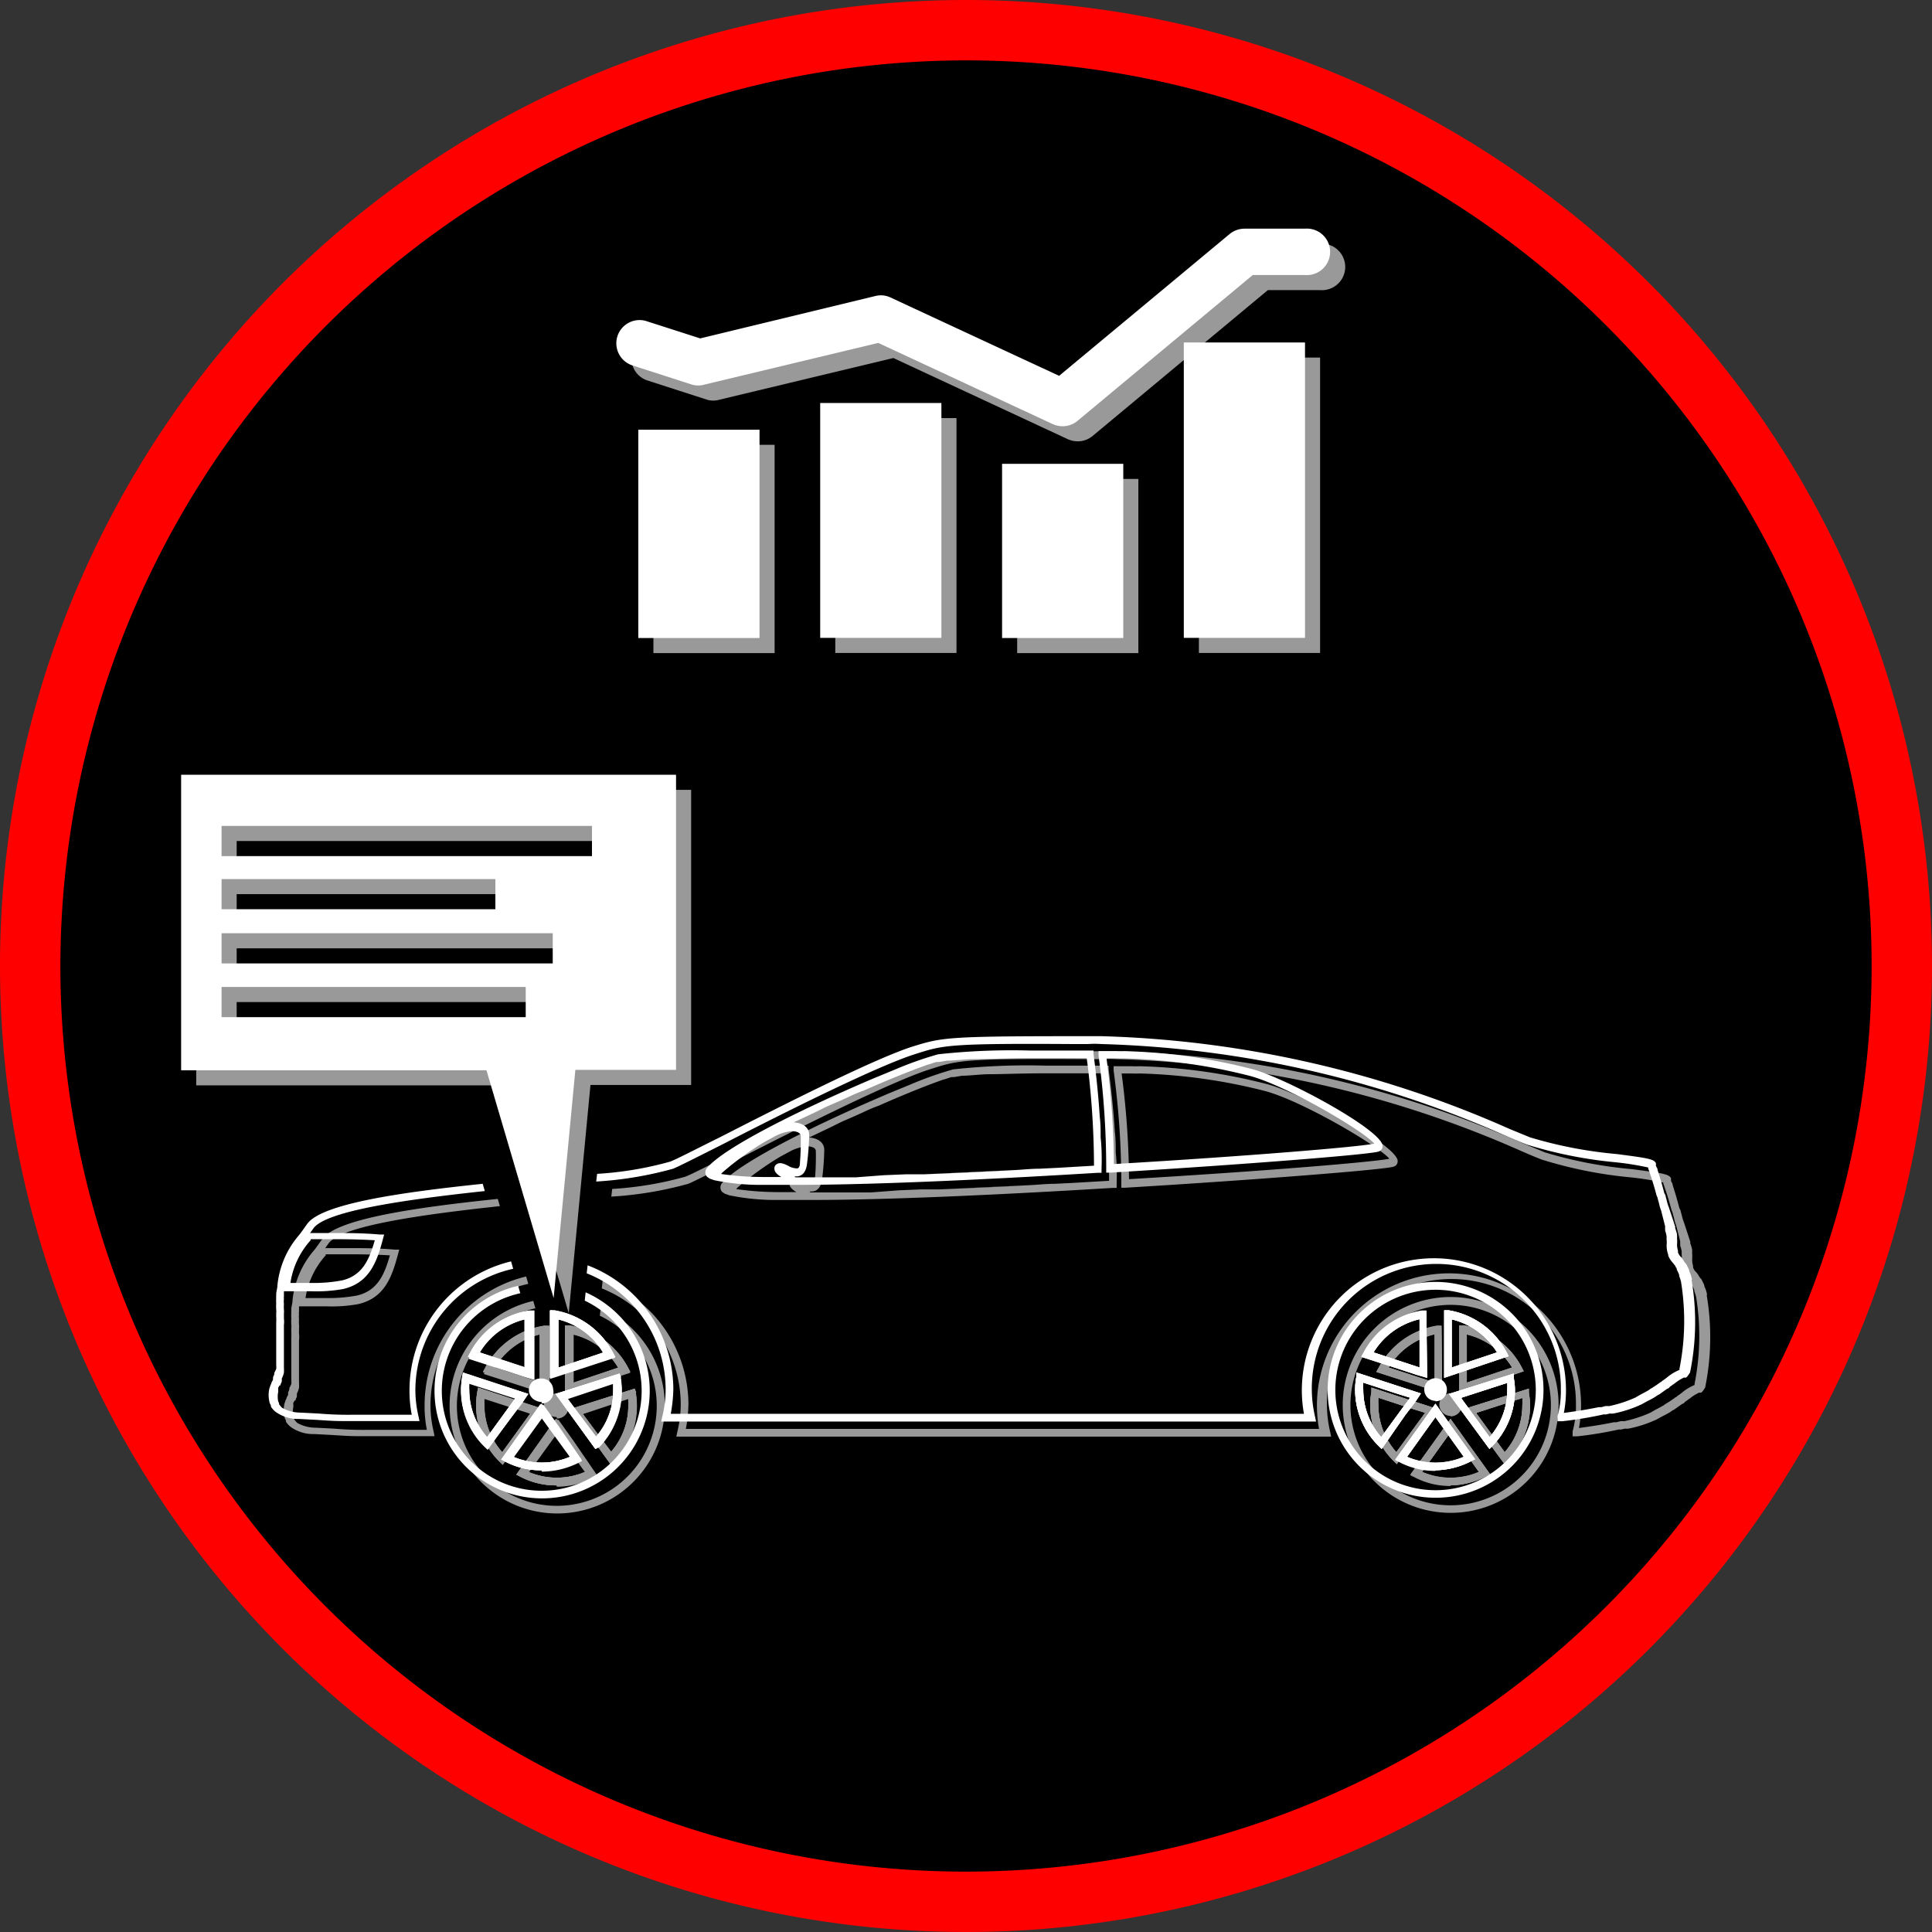 <svg xmlns="http://www.w3.org/2000/svg" viewBox="0 0 128 128"><rect x="0" y="0" width="128" height="128" fill="#333333" stroke="none"/><defs><style>.cls-1{fill:red;}.cls-2{fill:#999;}.cls-3{fill:#fff;}</style></defs><g id="electronica"><circle cx="64" cy="64" r="62"/><path class="cls-1" d="M64,4A60,60,0,1,1,4,64,60.07,60.07,0,0,1,64,4m0-4a64,64,0,1,0,64,64A64,64,0,0,0,64,0Z"/><path class="cls-2" d="M84,71.84a37.56,37.56,0,0,0-8.51-1.2,4.89,4.89,0,0,1-.51,0H73.78l0,.29a55.56,55.56,0,0,1,.51,7.48v.28l.26,0c8.48-.51,17.3-1.2,17.79-1.4a.37.37,0,0,0,.26-.36C92.62,75.91,86.34,72.49,84,71.84Zm-9.2,6.28a56.11,56.11,0,0,0-.49-7H75a4.89,4.89,0,0,0,.51,0,37.45,37.45,0,0,1,8.37,1.18c2.52.71,7.48,3.64,8.17,4.47C90.9,77,83.6,77.6,74.84,78.12ZM84,71.84a37.56,37.56,0,0,0-8.51-1.2,4.89,4.89,0,0,1-.51,0H73.78l0,.29a55.56,55.56,0,0,1,.51,7.48v.28l.26,0c8.48-.51,17.3-1.2,17.79-1.4a.37.37,0,0,0,.26-.36C92.62,75.91,86.34,72.49,84,71.84Zm-9.2,6.28a56.11,56.11,0,0,0-.49-7H75a4.89,4.89,0,0,0,.51,0,37.45,37.45,0,0,1,8.37,1.18c2.52.71,7.48,3.64,8.17,4.47C90.9,77,83.6,77.6,74.84,78.12ZM84,71.84a37.56,37.56,0,0,0-8.51-1.2,4.89,4.89,0,0,1-.51,0H73.78l0,.29a55.56,55.56,0,0,1,.51,7.48v.28l.26,0c8.48-.51,17.3-1.2,17.79-1.4a.37.37,0,0,0,.26-.36C92.62,75.91,86.34,72.49,84,71.84Zm-9.2,6.28a56.11,56.11,0,0,0-.49-7H75a4.89,4.89,0,0,0,.51,0,37.45,37.45,0,0,1,8.37,1.18c2.52.71,7.48,3.64,8.17,4.47C90.9,77,83.6,77.6,74.84,78.12ZM84,71.84a37.56,37.56,0,0,0-8.51-1.2,4.89,4.89,0,0,1-.51,0H73.78l0,.29a55.56,55.56,0,0,1,.51,7.48v.28l.26,0c8.48-.51,17.3-1.2,17.79-1.4a.37.37,0,0,0,.26-.36C92.62,75.91,86.34,72.49,84,71.84Zm-9.2,6.28a56.11,56.11,0,0,0-.49-7H75a4.89,4.89,0,0,0,.51,0,37.45,37.45,0,0,1,8.37,1.18c2.52.71,7.48,3.64,8.17,4.47C90.9,77,83.6,77.6,74.84,78.12ZM84,71.84a37.56,37.56,0,0,0-8.51-1.2,4.89,4.89,0,0,1-.51,0H73.78l0,.29a55.56,55.56,0,0,1,.51,7.48v.28l.26,0c8.48-.51,17.3-1.2,17.79-1.4a.37.37,0,0,0,.26-.36C92.62,75.91,86.34,72.49,84,71.84Zm-9.2,6.28a56.11,56.11,0,0,0-.49-7H75a4.89,4.89,0,0,0,.51,0,37.45,37.45,0,0,1,8.37,1.18c2.52.71,7.48,3.64,8.17,4.47C90.9,77,83.6,77.6,74.84,78.12ZM35,85.06l-.14-.49a8.77,8.77,0,0,0-6.73,8.54,8.08,8.08,0,0,0,.15,1.62H24.38a22.39,22.39,0,0,1-2.27-.08l-1.18-.06a2.52,2.52,0,0,1-1.24-.32,2.4,2.4,0,0,1-.2-.23l0-.06a1,1,0,0,0-.06-.14,1.56,1.56,0,0,1,0-.61.28.28,0,0,0,0-.12.18.18,0,0,0,0-.09s0,0,0,0l0-.08.1-.16.06,0v-.08a.78.78,0,0,0,.08-.18s0,0,0-.09a.94.94,0,0,0,0-.1,1.68,1.68,0,0,0,.14-.38,2.63,2.63,0,0,0,0-.33c0-.67,0-1.26,0-1.83l0-1a1.68,1.68,0,0,0,0-.43V88a.75.75,0,0,0,0-.22,3,3,0,0,1,0-.39,1.46,1.46,0,0,1,0-.34.34.34,0,0,1,0-.14v-.17c0-.18,0-.34.06-.5a5.5,5.5,0,0,1,1.36-3.11l.53-.74c.83-1.18,6.24-1.93,11.36-2.48l-.14-.48c-5.47.57-10.67,1.32-11.63,2.66-.2.28-.37.53-.53.73a6,6,0,0,0-1.44,3.33c0,.19-.06.35-.08.55v.15a.64.64,0,0,0,0,.16,2.18,2.18,0,0,0,0,.34,3.47,3.47,0,0,0,0,.43.55.55,0,0,1,0,.18v.27a3,3,0,0,1,0,.39v1c0,.55,0,1.16,0,1.83a1.15,1.15,0,0,1,0,.24,2.12,2.12,0,0,1-.13.27s0,.06,0,.1l-.08.18,0,.09a.15.15,0,0,0,0,.08l-.1.18s0,.06-.06.16l-.08.23a1.89,1.89,0,0,0,0,.89c0,.1.08.18.1.26l0,.07a1.41,1.41,0,0,0,.34.36,2.55,2.55,0,0,0,1.53.45l1.16.06c1.22.08,1.22.08,2.31.08h4.5l-.06-.3a7.67,7.67,0,0,1-.21-1.83A8.26,8.26,0,0,1,35,85.06Zm78.1.73a2,2,0,0,0-.12-.43,1,1,0,0,1-.06-.14c0-.1-.08-.23-.14-.35a.43.43,0,0,0-.08-.14.67.67,0,0,1-.11-.14.44.44,0,0,1-.06-.1l-.12-.17a.89.89,0,0,1-.24-.34l0-.12a1.35,1.35,0,0,1-.06-.43,2.43,2.43,0,0,0,0-.36c0-.07,0-.11,0-.15v-.06c0-.16-.07-.32-.13-.51a.15.15,0,0,0,0-.1L111.57,81a2.65,2.65,0,0,1-.14-.45l-.08-.3c0-.08-.07-.16-.09-.22-.16-.62-.32-1.14-.44-1.51,0-.12-.09-.22-.11-.28a.25.25,0,0,0,0-.06l0-.11c-.12-.28-.52-.34-2.58-.61a28.62,28.62,0,0,1-5.77-1.11L101,75.79a71.45,71.45,0,0,0-27-6.14c-.28,0-.59,0-.89,0s-.79,0-1.18,0c-8.09,0-8.56.1-10.35.65-2.48.75-8.76,3.94-12.91,6.06-1.6.79-2.84,1.44-3.27,1.6a22.91,22.91,0,0,1-4.84.81l-.06.51a24.39,24.39,0,0,0,5.1-.85c.43-.18,1.63-.79,3.3-1.63,3.88-2,10.38-5.26,12.85-6,1.72-.55,2.17-.68,10.18-.63.39,0,.77,0,1.18,0a6.1,6.1,0,0,1,.85,0,70.93,70.93,0,0,1,26.83,6.09c.57.25,1,.43,1.37.57A28.71,28.71,0,0,0,108,78a19.15,19.15,0,0,1,2.2.35s0,.06,0,.08a2.17,2.17,0,0,1,.1.28c.12.35.3.9.45,1.49a.72.72,0,0,1,.08.22l.08.29a2.74,2.74,0,0,0,.14.48l.27,1.06a1.53,1.53,0,0,0,0,.18l0,.11a1.6,1.6,0,0,1,.1.42.72.72,0,0,0,0,.19,2.07,2.07,0,0,1,0,.32,1.77,1.77,0,0,0,.1.65.07.07,0,0,1,0,.06,1.69,1.69,0,0,0,.35.53l0,0a.37.37,0,0,0,.06.08l.06.08a.53.53,0,0,0,.1.17l0,.08a2.75,2.75,0,0,1,.16.34l0,.08a3.16,3.16,0,0,1,.12.37,16.19,16.19,0,0,1-.1,5.77l0,.08a3.08,3.08,0,0,0-.79.47,4,4,0,0,1-.37.27.18.18,0,0,1-.12.08.35.35,0,0,1-.1.08l-.2.14-.25.16a1.21,1.21,0,0,0-.22.15c-.16.08-.31.18-.49.26l-.38.22a8.33,8.33,0,0,1-1.75.57,1.09,1.09,0,0,0-.25,0l-.26.07h-.06c-.06,0-.1,0-.12,0-.86.18-1.73.3-2.3.38a7.81,7.81,0,0,0,.14-1.56,8.75,8.75,0,1,0-17.36,1.62H45.44a10,10,0,0,0,.17-1.62,8.81,8.81,0,0,0-5.68-8.22l-.06.53a8.29,8.29,0,0,1,5.23,7.69,7.5,7.5,0,0,1-.23,1.83l-.06.3H88.19l-.06-.3a8.25,8.25,0,1,1,16.28-1.83,6.25,6.25,0,0,1-.22,1.78l0,.33h.32a25.42,25.42,0,0,0,2.73-.45.07.07,0,0,1,.06,0l.1,0,.26-.06a1.24,1.24,0,0,0,.23,0,8,8,0,0,0,1.87-.61l.4-.22a5.45,5.45,0,0,0,.53-.29.88.88,0,0,1,.23-.14l.28-.2.27-.19c.06,0,.14-.08.16-.12l.34-.24a2.91,2.91,0,0,1,.59-.37l.15,0,.08-.08a2.93,2.93,0,0,0,.18-.26A16.66,16.66,0,0,0,113.07,85.79Z"/><path class="cls-2" d="M62.23,78.8c1.77-.07,3.7-.15,5.78-.27Zm10.11-7.71c.22,0,.42,0,.63,0v0Z"/><path class="cls-2" d="M73.92,76.36c0-.45,0-.9-.06-1.39-.08-1.28-.22-2.66-.41-4.14l0-.23h-.22c-1.16,0-2.56,0-4,0a45,45,0,0,0-6.08.25,23.42,23.42,0,0,0-2.83,1l-1.48.61c-4.11,1.75-9.74,4.43-11,5.92a.45.45,0,0,0-.1.38.37.37,0,0,0,.2.27.48.48,0,0,0,.21.1l.16.06a15.24,15.24,0,0,0,3.31.31c.57,0,1.18,0,1.85,0h.39c5.49,0,13.84-.43,19.88-.8l.24,0v-.24C74,77.78,74,77.09,73.92,76.36ZM53.21,78.23c-.31-.15-.55-.23-.73-.11a.31.31,0,0,0-.17.33c0,.2.19.37.45.53-.41,0-.79,0-1.14,0a19.64,19.64,0,0,1-2.84-.2.69.69,0,0,1,.14-.15,19.64,19.64,0,0,1,2.78-2l.76-.41a3.1,3.1,0,0,1,1-.28s.59,0,.59.32A16.54,16.54,0,0,1,54,78c0,.41-.16.41-.2.41A1.19,1.19,0,0,1,53.21,78.23Zm17.89.14-1.22.06c-.63,0-1.26.08-1.87.1-2.08.12-4,.2-5.78.27l-1.2,0-1.46.06L57.72,79,56,79c-.75,0-1.48,0-2.15,0H53.7l-.07-.06h.13c.22,0,.63-.1.71-.86a17.66,17.66,0,0,0,.14-1.89c0-.53-.47-.79-1-.83l1.53-.73c.28-.14.57-.29.85-.41s.84-.36,1.24-.55a10.31,10.31,0,0,1,1-.42c1.67-.74,3.13-1.32,4.06-1.65a2.22,2.22,0,0,1,.31-.1l.43-.14.18,0,.53-.09c.47,0,1.06-.08,1.68-.1,1,0,2.28-.06,3.79-.06l3.13,0H73v0a56,56,0,0,1,.48,7.12Z"/><path class="cls-2" d="M21.66,86.55l-1.25,0-.76,0,0-.28a6,6,0,0,1,1.44-3.3l.19-.28h1.77c.86,0,2,0,3.09.1l.31,0-.08.3c-.4,1.51-.89,2.9-2.63,3.31A9.91,9.91,0,0,1,21.66,86.55ZM20.24,86h.19q.62,0,1.23,0a10.25,10.25,0,0,0,2-.17c1.35-.32,1.81-1.38,2.17-2.66-1-.06-2-.07-2.75-.07H21.58l0,.07A5.44,5.44,0,0,0,20.24,86Z"/><path class="cls-2" d="M31.68,92l-.06.28a5.71,5.71,0,0,0-.08.86,5.2,5.2,0,0,0,1.56,3.72l.21.2,1.62-2.26.59-.79.43-.63Zm1.57,4.27a4.68,4.68,0,0,1-1.2-3.13,3.3,3.3,0,0,1,0-.47l2.07.67,1,.32ZM36,87.86a5.29,5.29,0,0,0-3.86,2.77l-.14.26,2.64.85,1,.33.72.22V87.82Zm-.2,3.74-3.05-1a4.78,4.78,0,0,1,3.05-2.2Zm1,.73a.76.76,0,1,0,.76.78A.76.76,0,0,0,36.86,92.33Zm1,3.09-1-1.4L34.2,97.7l.27.14a5.07,5.07,0,0,0,2.39.57,5.53,5.53,0,0,0,2.4-.57l.27-.14ZM35,97.52l1.89-2.63,1.9,2.61A4.76,4.76,0,0,1,35,97.52Zm6.61-6.89a5.34,5.34,0,0,0-3.84-2.77l-.31-.06v4.49l4.29-1.4Zm-3.64,1V88.41a4.78,4.78,0,0,1,3,2.2Zm4.17.67L42.05,92,37.8,93.35,40.44,97l.23-.2a5.38,5.38,0,0,0,1.5-3.72A5.73,5.73,0,0,0,42.11,92.27Zm-1.61,4L38.63,93.7l0-.07,3-1a3.17,3.17,0,0,1,0,.45A4.6,4.6,0,0,1,40.5,96.24ZM31.68,92l-.06.28a5.71,5.71,0,0,0-.08.86,5.2,5.2,0,0,0,1.56,3.72l.21.2,1.62-2.26.59-.79.43-.63Zm1.57,4.27a4.68,4.68,0,0,1-1.2-3.13,3.3,3.3,0,0,1,0-.47l2.07.67,1,.32ZM36,87.86a5.29,5.29,0,0,0-3.86,2.77l-.14.26,2.64.85,1,.33.72.22V87.82Zm-.2,3.74-3.05-1a4.78,4.78,0,0,1,3.05-2.2Zm1,.73a.76.76,0,1,0,.76.78A.76.76,0,0,0,36.86,92.33Zm1,3.09-1-1.4L34.2,97.7l.27.14a5.07,5.07,0,0,0,2.39.57,5.53,5.53,0,0,0,2.4-.57l.27-.14ZM35,97.52l1.89-2.63,1.9,2.61A4.76,4.76,0,0,1,35,97.52Zm6.61-6.89a5.34,5.34,0,0,0-3.84-2.77l-.31-.06v4.49l4.29-1.4Zm-3.64,1V88.41a4.78,4.78,0,0,1,3,2.2Zm4.17.67L42.05,92,37.8,93.35,40.44,97l.23-.2a5.38,5.38,0,0,0,1.5-3.72A5.73,5.73,0,0,0,42.11,92.27Zm-1.61,4L38.63,93.7l0-.07,3-1a3.17,3.17,0,0,1,0,.45A4.6,4.6,0,0,1,40.5,96.24ZM31.68,92l-.06.28a5.71,5.71,0,0,0-.08.86,5.2,5.2,0,0,0,1.56,3.72l.21.2,1.62-2.26.59-.79.43-.63Zm1.57,4.27a4.68,4.68,0,0,1-1.2-3.13,3.3,3.3,0,0,1,0-.47l2.07.67,1,.32ZM36,87.86a5.29,5.29,0,0,0-3.86,2.77l-.14.26,2.64.85,1,.33.72.22V87.82Zm-.2,3.74-3.05-1a4.78,4.78,0,0,1,3.05-2.2Zm1,.73a.76.76,0,1,0,.76.78A.76.76,0,0,0,36.86,92.33Zm1,3.09-1-1.4L34.2,97.7l.27.14a5.07,5.07,0,0,0,2.39.57,5.53,5.53,0,0,0,2.4-.57l.27-.14ZM35,97.52l1.89-2.63,1.9,2.61A4.76,4.76,0,0,1,35,97.52Zm6.61-6.89a5.34,5.34,0,0,0-3.84-2.77l-.31-.06v4.49l4.29-1.4Zm-3.64,1V88.41a4.78,4.78,0,0,1,3,2.2Zm4.17.67L42.05,92,37.8,93.35,40.44,97l.23-.2a5.38,5.38,0,0,0,1.5-3.72A5.73,5.73,0,0,0,42.11,92.27Zm-1.61,4L38.63,93.7l0-.07,3-1a3.17,3.17,0,0,1,0,.45A4.6,4.6,0,0,1,40.5,96.24Zm-.73-9.68-.06.55a6.62,6.62,0,1,1-4.27-.49l-.14-.49a7.13,7.13,0,1,0,4.47.43Zm.9,10.27a5.38,5.38,0,0,0,1.5-3.72,5.73,5.73,0,0,0-.06-.84L42.05,92,37.8,93.35,40.44,97Zm-2.08-3.2,3-1a3.17,3.17,0,0,1,0,.45,4.6,4.6,0,0,1-1.16,3.13L38.63,93.7Zm3-3a5.34,5.34,0,0,0-3.84-2.77l-.31-.06v4.49l4.29-1.4Zm-3.64,1V88.41a4.78,4.78,0,0,1,3,2.2Zm-1.08,6.81a5.53,5.53,0,0,0,2.4-.57l.27-.14L37.9,95.42l-1-1.4L34.2,97.7l.27.14A5.07,5.07,0,0,0,36.86,98.41Zm0-3.52,1.9,2.61a4.76,4.76,0,0,1-3.79,0Zm0-1a.76.76,0,1,0-.75-.73A.77.77,0,0,0,36.86,93.84Zm-4.71-3.21-.14.26,2.64.85,1,.33.72.22V87.82l-.31,0A5.29,5.29,0,0,0,32.15,90.63Zm3.66-2.22V91.6l-3.05-1A4.78,4.78,0,0,1,35.81,88.41ZM36,93.35,31.68,92l-.06.28a5.71,5.71,0,0,0-.08.86,5.2,5.2,0,0,0,1.56,3.72l.21.2,1.62-2.26.59-.79Zm-2.7,2.89a4.68,4.68,0,0,1-1.2-3.13,3.3,3.3,0,0,1,0-.47l2.07.67,1,.32Zm8.86-4L42.05,92,37.8,93.35,40.44,97l.23-.2a5.38,5.38,0,0,0,1.5-3.72A5.73,5.73,0,0,0,42.11,92.27Zm-1.61,4L38.63,93.7l0-.07,3-1a3.17,3.17,0,0,1,0,.45A4.6,4.6,0,0,1,40.5,96.24Zm1.08-5.61a5.34,5.34,0,0,0-3.84-2.77l-.31-.06v4.49l4.29-1.4Zm-3.64,1V88.41a4.78,4.78,0,0,1,3,2.2Zm0,3.82-1-1.4L34.2,97.7l.27.14a5.07,5.07,0,0,0,2.39.57,5.53,5.53,0,0,0,2.4-.57l.27-.14ZM35,97.52l1.89-2.63,1.9,2.61A4.76,4.76,0,0,1,35,97.52Zm1.89-5.19a.76.76,0,1,0,.76.78A.76.76,0,0,0,36.86,92.33ZM36,87.86a5.29,5.29,0,0,0-3.86,2.77l-.14.26,2.64.85,1,.33.72.22V87.82Zm-.2,3.74-3.05-1a4.78,4.78,0,0,1,3.05-2.2ZM31.68,92l-.06.28a5.71,5.71,0,0,0-.08.86,5.2,5.2,0,0,0,1.56,3.72l.21.2,1.62-2.26.59-.79.43-.63Zm1.57,4.27a4.68,4.68,0,0,1-1.2-3.13,3.3,3.3,0,0,1,0-.47l2.07.67,1,.32Zm8.86-4L42.05,92,37.8,93.35,40.44,97l.23-.2a5.38,5.38,0,0,0,1.5-3.72A5.73,5.73,0,0,0,42.11,92.27Zm-1.61,4L38.63,93.7l0-.07,3-1a3.17,3.17,0,0,1,0,.45A4.6,4.6,0,0,1,40.5,96.24Zm1.08-5.61a5.34,5.34,0,0,0-3.84-2.77l-.31-.06v4.49l4.29-1.4Zm-3.64,1V88.41a4.78,4.78,0,0,1,3,2.2Zm0,3.82-1-1.4L34.2,97.7l.27.14a5.07,5.07,0,0,0,2.39.57,5.53,5.53,0,0,0,2.4-.57l.27-.14ZM35,97.52l1.89-2.63,1.9,2.61A4.76,4.76,0,0,1,35,97.52Zm1.89-5.19a.76.76,0,1,0,.76.78A.76.76,0,0,0,36.86,92.33ZM36,87.86a5.29,5.29,0,0,0-3.86,2.77l-.14.26,2.64.85,1,.33.72.22V87.82Zm-.2,3.74-3.05-1a4.78,4.78,0,0,1,3.05-2.2ZM31.68,92l-.06.28a5.71,5.71,0,0,0-.08.86,5.2,5.2,0,0,0,1.56,3.72l.21.2,1.62-2.26.59-.79.43-.63Zm1.57,4.27a4.68,4.68,0,0,1-1.2-3.13,3.3,3.3,0,0,1,0-.47l2.07.67,1,.32Zm8.86-4L42.05,92,37.8,93.35,40.44,97l.23-.2a5.38,5.38,0,0,0,1.5-3.72A5.73,5.73,0,0,0,42.11,92.27Zm-1.61,4L38.63,93.7l0-.07,3-1a3.17,3.17,0,0,1,0,.45A4.6,4.6,0,0,1,40.5,96.24Zm1.08-5.61a5.34,5.34,0,0,0-3.84-2.77l-.31-.06v4.49l4.29-1.4Zm-3.64,1V88.41a4.78,4.78,0,0,1,3,2.2Zm0,3.82-1-1.4L34.2,97.7l.27.14a5.07,5.07,0,0,0,2.39.57,5.53,5.53,0,0,0,2.4-.57l.27-.14ZM35,97.52l1.89-2.63,1.9,2.61A4.76,4.76,0,0,1,35,97.52Zm1.89-5.19a.76.76,0,1,0,.76.78A.76.76,0,0,0,36.86,92.33ZM36,87.86a5.29,5.29,0,0,0-3.86,2.77l-.14.26,2.64.85,1,.33.72.22V87.82Zm-.2,3.74-3.05-1a4.78,4.78,0,0,1,3.05-2.2ZM31.68,92l-.06.28a5.71,5.71,0,0,0-.08.86,5.2,5.2,0,0,0,1.56,3.72l.21.2,1.62-2.26.59-.79.43-.63Zm1.57,4.27a4.68,4.68,0,0,1-1.2-3.13,3.3,3.3,0,0,1,0-.47l2.07.67,1,.32ZM31.68,92l-.06.28a5.71,5.71,0,0,0-.08.86,5.2,5.2,0,0,0,1.56,3.72l.21.2,1.62-2.26.59-.79.43-.63Zm1.57,4.27a4.68,4.68,0,0,1-1.2-3.13,3.3,3.3,0,0,1,0-.47l2.07.67,1,.32ZM36,87.86a5.29,5.29,0,0,0-3.86,2.77l-.14.26,2.64.85,1,.33.72.22V87.82Zm-.2,3.74-3.05-1a4.78,4.78,0,0,1,3.05-2.2Zm1,.73a.76.76,0,1,0,.76.78A.76.76,0,0,0,36.86,92.33Zm1,3.09-1-1.4L34.2,97.7l.27.14a5.07,5.07,0,0,0,2.39.57,5.53,5.53,0,0,0,2.4-.57l.27-.14ZM35,97.52l1.89-2.63,1.9,2.61A4.76,4.76,0,0,1,35,97.52Zm6.61-6.89a5.34,5.34,0,0,0-3.84-2.77l-.31-.06v4.49l4.29-1.4Zm-3.64,1V88.41a4.78,4.78,0,0,1,3,2.2Zm4.17.67L42.05,92,37.8,93.35,40.44,97l.23-.2a5.38,5.38,0,0,0,1.5-3.72A5.73,5.73,0,0,0,42.11,92.27Zm-1.61,4L38.63,93.7l0-.07,3-1a3.17,3.17,0,0,1,0,.45A4.6,4.6,0,0,1,40.5,96.24Zm1.61-4L42.05,92,37.8,93.35,40.44,97l.23-.2a5.38,5.38,0,0,0,1.5-3.72A5.73,5.73,0,0,0,42.11,92.27Zm-1.61,4L38.63,93.7l0-.07,3-1a3.17,3.17,0,0,1,0,.45A4.6,4.6,0,0,1,40.5,96.24Zm1.08-5.61a5.34,5.34,0,0,0-3.84-2.77l-.31-.06v4.49l4.29-1.4Zm-3.64,1V88.41a4.78,4.78,0,0,1,3,2.2Zm0,3.82-1-1.4L34.2,97.7l.27.14a5.07,5.07,0,0,0,2.39.57,5.53,5.53,0,0,0,2.4-.57l.27-.14ZM35,97.52l1.89-2.63,1.9,2.61A4.76,4.76,0,0,1,35,97.52Zm1.89-5.19a.76.76,0,1,0,.76.78A.76.76,0,0,0,36.86,92.33ZM36,87.86a5.29,5.29,0,0,0-3.86,2.77l-.14.26,2.64.85,1,.33.72.22V87.82Zm-.2,3.74-3.05-1a4.78,4.78,0,0,1,3.05-2.2ZM31.68,92l-.06.28a5.71,5.71,0,0,0-.08.86,5.2,5.2,0,0,0,1.56,3.72l.21.2,1.62-2.26.59-.79.43-.63Zm1.57,4.27a4.68,4.68,0,0,1-1.2-3.13,3.3,3.3,0,0,1,0-.47l2.07.67,1,.32ZM31.68,92l-.06.28a5.71,5.71,0,0,0-.08.86,5.2,5.2,0,0,0,1.56,3.72l.21.2,1.62-2.26.59-.79.43-.63Zm1.57,4.27a4.68,4.68,0,0,1-1.2-3.13,3.3,3.3,0,0,1,0-.47l2.07.67,1,.32ZM36,87.86a5.29,5.29,0,0,0-3.86,2.77l-.14.26,2.64.85,1,.33.72.22V87.82Zm-.2,3.74-3.05-1a4.78,4.78,0,0,1,3.05-2.2Zm1,.73a.76.76,0,1,0,.76.78A.76.76,0,0,0,36.86,92.33Zm1,3.09-1-1.4L34.2,97.7l.27.14a5.07,5.07,0,0,0,2.39.57,5.53,5.53,0,0,0,2.4-.57l.27-.14ZM35,97.52l1.89-2.63,1.9,2.61A4.76,4.76,0,0,1,35,97.52Zm6.61-6.89a5.34,5.34,0,0,0-3.84-2.77l-.31-.06v4.49l4.29-1.4Zm-3.64,1V88.41a4.78,4.78,0,0,1,3,2.2Zm4.17.67L42.05,92,37.8,93.35,40.44,97l.23-.2a5.38,5.38,0,0,0,1.5-3.72A5.73,5.73,0,0,0,42.11,92.27Zm-1.61,4L38.63,93.7l0-.07,3-1a3.17,3.17,0,0,1,0,.45A4.6,4.6,0,0,1,40.5,96.24Zm1.61-4L42.05,92,37.8,93.35,40.44,97l.23-.2a5.38,5.38,0,0,0,1.5-3.72A5.73,5.73,0,0,0,42.11,92.27Zm-1.61,4L38.63,93.7l0-.07,3-1a3.17,3.17,0,0,1,0,.45A4.6,4.6,0,0,1,40.5,96.24Zm1.08-5.61a5.34,5.34,0,0,0-3.84-2.77l-.31-.06v4.49l4.29-1.4Zm-3.64,1V88.41a4.78,4.78,0,0,1,3,2.2Zm0,3.82-1-1.4L34.2,97.7l.27.14a5.07,5.07,0,0,0,2.39.57,5.53,5.53,0,0,0,2.4-.57l.27-.14ZM35,97.52l1.89-2.63,1.9,2.61A4.76,4.76,0,0,1,35,97.52Zm1.89-5.19a.76.76,0,1,0,.76.78A.76.76,0,0,0,36.86,92.33ZM36,87.86a5.29,5.29,0,0,0-3.86,2.77l-.14.26,2.64.85,1,.33.72.22V87.82Zm-.2,3.74-3.05-1a4.78,4.78,0,0,1,3.05-2.2ZM31.68,92l-.06.28a5.71,5.71,0,0,0-.08.86,5.2,5.2,0,0,0,1.56,3.72l.21.2,1.62-2.26.59-.79.43-.63Zm1.57,4.27a4.68,4.68,0,0,1-1.2-3.13,3.3,3.3,0,0,1,0-.47l2.07.67,1,.32ZM31.68,92l-.06.28a5.71,5.71,0,0,0-.08.86,5.2,5.2,0,0,0,1.56,3.72l.21.2,1.62-2.26.59-.79.43-.63Zm1.57,4.27a4.68,4.68,0,0,1-1.2-3.13,3.3,3.3,0,0,1,0-.47l2.07.67,1,.32ZM36,87.86a5.29,5.29,0,0,0-3.86,2.77l-.14.26,2.64.85,1,.33.72.22V87.82Zm-.2,3.74-3.05-1a4.78,4.78,0,0,1,3.05-2.2Zm1,.73a.76.76,0,1,0,.76.78A.76.76,0,0,0,36.86,92.33Zm1,3.09-1-1.4L34.2,97.7l.27.14a5.07,5.07,0,0,0,2.39.57,5.53,5.53,0,0,0,2.4-.57l.27-.14ZM35,97.52l1.89-2.63,1.9,2.61A4.76,4.76,0,0,1,35,97.52Zm6.61-6.89a5.34,5.34,0,0,0-3.84-2.77l-.31-.06v4.49l4.29-1.4Zm-3.64,1V88.41a4.78,4.78,0,0,1,3,2.2Zm4.17.67L42.05,92,37.8,93.35,40.44,97l.23-.2a5.38,5.38,0,0,0,1.5-3.72A5.73,5.73,0,0,0,42.11,92.27Zm-1.61,4L38.63,93.7l0-.07,3-1a3.17,3.17,0,0,1,0,.45A4.6,4.6,0,0,1,40.5,96.24Zm1.61-4L42.05,92,37.8,93.35,40.44,97l.23-.2a5.38,5.38,0,0,0,1.5-3.72A5.73,5.73,0,0,0,42.11,92.27Zm-1.61,4L38.63,93.7l0-.07,3-1a3.17,3.17,0,0,1,0,.45A4.6,4.6,0,0,1,40.5,96.24Zm1.08-5.61a5.34,5.34,0,0,0-3.84-2.77l-.31-.06v4.49l4.29-1.4Zm-3.64,1V88.41a4.78,4.78,0,0,1,3,2.2Zm0,3.82-1-1.4L34.2,97.7l.27.14a5.07,5.07,0,0,0,2.39.57,5.53,5.53,0,0,0,2.4-.57l.27-.14ZM35,97.52l1.89-2.63,1.9,2.61A4.76,4.76,0,0,1,35,97.52Zm1.89-5.19a.76.76,0,1,0,.76.78A.76.76,0,0,0,36.86,92.33ZM36,87.86a5.29,5.29,0,0,0-3.86,2.77l-.14.26,2.64.85,1,.33.72.22V87.82Zm-.2,3.74-3.05-1a4.78,4.78,0,0,1,3.05-2.2ZM31.68,92l-.06.28a5.71,5.71,0,0,0-.08.86,5.2,5.2,0,0,0,1.56,3.72l.21.2,1.62-2.26.59-.79.43-.63Zm1.57,4.27a4.68,4.68,0,0,1-1.2-3.13,3.3,3.3,0,0,1,0-.47l2.07.67,1,.32ZM31.68,92l-.06.28a5.71,5.71,0,0,0-.08.86,5.2,5.2,0,0,0,1.56,3.72l.21.2,1.62-2.26.59-.79.43-.63Zm1.57,4.27a4.68,4.68,0,0,1-1.2-3.13,3.3,3.3,0,0,1,0-.47l2.07.67,1,.32ZM36,87.86a5.29,5.29,0,0,0-3.86,2.77l-.14.26,2.64.85,1,.33.72.22V87.82Zm-.2,3.74-3.05-1a4.78,4.78,0,0,1,3.05-2.2Zm1,.73a.76.76,0,1,0,.76.78A.76.76,0,0,0,36.86,92.33Zm1,3.09-1-1.4L34.2,97.7l.27.14a5.07,5.07,0,0,0,2.39.57,5.53,5.53,0,0,0,2.4-.57l.27-.14ZM35,97.52l1.89-2.63,1.9,2.61A4.76,4.76,0,0,1,35,97.52Zm6.61-6.89a5.34,5.34,0,0,0-3.84-2.77l-.31-.06v4.49l4.29-1.4Zm-3.64,1V88.41a4.78,4.78,0,0,1,3,2.2Zm4.17.67L42.05,92,37.8,93.35,40.44,97l.23-.2a5.38,5.38,0,0,0,1.5-3.72A5.73,5.73,0,0,0,42.11,92.27Zm-1.61,4L38.63,93.7l0-.07,3-1a3.17,3.17,0,0,1,0,.45A4.6,4.6,0,0,1,40.5,96.24Zm1.61-4L42.05,92,37.8,93.35,40.44,97l.23-.2a5.38,5.38,0,0,0,1.5-3.72A5.73,5.73,0,0,0,42.11,92.27Zm-1.61,4L38.63,93.7l0-.07,3-1a3.17,3.17,0,0,1,0,.45A4.6,4.6,0,0,1,40.5,96.24Zm1.08-5.61a5.34,5.34,0,0,0-3.84-2.77l-.31-.06v4.49l4.29-1.4Zm-3.64,1V88.41a4.78,4.78,0,0,1,3,2.2Zm0,3.82-1-1.4L34.2,97.7l.27.14a5.07,5.07,0,0,0,2.39.57,5.53,5.53,0,0,0,2.4-.57l.27-.14ZM35,97.52l1.89-2.63,1.9,2.61A4.76,4.76,0,0,1,35,97.52Zm1.89-5.19a.76.76,0,1,0,.76.78A.76.76,0,0,0,36.86,92.33ZM36,87.86a5.29,5.29,0,0,0-3.86,2.77l-.14.26,2.64.85,1,.33.72.22V87.82Zm-.2,3.74-3.05-1a4.78,4.78,0,0,1,3.05-2.2ZM31.68,92l-.06.28a5.71,5.71,0,0,0-.08.86,5.2,5.2,0,0,0,1.56,3.72l.21.2,1.62-2.26.59-.79.43-.63Zm1.57,4.27a4.68,4.68,0,0,1-1.2-3.13,3.3,3.3,0,0,1,0-.47l2.07.67,1,.32ZM31.68,92l-.06.28a5.71,5.71,0,0,0-.08.86,5.2,5.2,0,0,0,1.56,3.72l.21.2,1.62-2.26.59-.79.43-.63Zm1.57,4.27a4.68,4.68,0,0,1-1.2-3.13,3.3,3.3,0,0,1,0-.47l2.07.67,1,.32ZM36,87.86a5.29,5.29,0,0,0-3.86,2.77l-.14.26,2.64.85,1,.33.72.22V87.82Zm-.2,3.74-3.05-1a4.78,4.78,0,0,1,3.05-2.2Zm1,.73a.76.76,0,1,0,.76.78A.76.76,0,0,0,36.86,92.33Zm1,3.09-1-1.4L34.2,97.7l.27.14a5.07,5.07,0,0,0,2.39.57,5.53,5.53,0,0,0,2.4-.57l.27-.14ZM35,97.52l1.89-2.63,1.9,2.61A4.76,4.76,0,0,1,35,97.52Zm6.61-6.89a5.34,5.34,0,0,0-3.84-2.77l-.31-.06v4.49l4.29-1.4Zm-3.64,1V88.41a4.78,4.78,0,0,1,3,2.2Zm4.17.67L42.05,92,37.8,93.35,40.44,97l.23-.2a5.38,5.38,0,0,0,1.5-3.72A5.73,5.73,0,0,0,42.11,92.27Zm-1.61,4L38.63,93.7l0-.07,3-1a3.17,3.17,0,0,1,0,.45A4.6,4.6,0,0,1,40.5,96.24Zm1.61-4L42.05,92,37.8,93.35,40.44,97l.23-.2a5.38,5.38,0,0,0,1.5-3.72A5.73,5.73,0,0,0,42.11,92.27Zm-1.61,4L38.63,93.7l0-.07,3-1a3.17,3.17,0,0,1,0,.45A4.6,4.6,0,0,1,40.5,96.24Zm1.08-5.61a5.34,5.34,0,0,0-3.84-2.77l-.31-.06v4.49l4.29-1.4Zm-3.64,1V88.41a4.78,4.78,0,0,1,3,2.2Zm0,3.82-1-1.4L34.2,97.7l.27.14a5.07,5.07,0,0,0,2.39.57,5.53,5.53,0,0,0,2.4-.57l.27-.14ZM35,97.52l1.89-2.63,1.9,2.61A4.76,4.76,0,0,1,35,97.52Zm1.89-5.19a.76.76,0,1,0,.76.78A.76.76,0,0,0,36.86,92.33ZM36,87.86a5.29,5.29,0,0,0-3.86,2.77l-.14.26,2.64.85,1,.33.72.22V87.82Zm-.2,3.74-3.05-1a4.78,4.78,0,0,1,3.05-2.2ZM31.68,92l-.06.28a5.71,5.71,0,0,0-.08.86,5.2,5.2,0,0,0,1.56,3.72l.21.2,1.62-2.26.59-.79.43-.63Zm1.57,4.27a4.68,4.68,0,0,1-1.2-3.13,3.3,3.3,0,0,1,0-.47l2.07.67,1,.32ZM31.68,92l-.06.28a5.71,5.71,0,0,0-.08.86,5.2,5.2,0,0,0,1.56,3.72l.21.2,1.62-2.26.59-.79.43-.63Zm1.57,4.27a4.68,4.68,0,0,1-1.2-3.13,3.3,3.3,0,0,1,0-.47l2.07.67,1,.32ZM36,87.86a5.29,5.29,0,0,0-3.86,2.77l-.14.26,2.64.85,1,.33.72.22V87.82Zm-.2,3.74-3.05-1a4.78,4.78,0,0,1,3.05-2.2Zm1,.73a.76.76,0,1,0,.76.78A.76.76,0,0,0,36.86,92.33Zm1,3.09-1-1.4L34.2,97.7l.27.14a5.07,5.07,0,0,0,2.39.57,5.53,5.53,0,0,0,2.4-.57l.27-.14ZM35,97.52l1.89-2.63,1.9,2.61A4.76,4.76,0,0,1,35,97.52Zm6.61-6.89a5.34,5.34,0,0,0-3.84-2.77l-.31-.06v4.49l4.29-1.4Zm-3.64,1V88.41a4.78,4.78,0,0,1,3,2.2Zm4.17.67L42.05,92,37.8,93.35,40.44,97l.23-.2a5.38,5.38,0,0,0,1.5-3.72A5.73,5.73,0,0,0,42.11,92.27Zm-1.61,4L38.63,93.7l0-.07,3-1a3.17,3.17,0,0,1,0,.45A4.6,4.6,0,0,1,40.5,96.24Zm-2.6-.82-1-1.4L34.2,97.7l.27.14a5.07,5.07,0,0,0,2.39.57,5.53,5.53,0,0,0,2.4-.57l.27-.14ZM35,97.52l1.89-2.63,1.9,2.61A4.76,4.76,0,0,1,35,97.52Zm7.14-5.25L42.05,92,37.8,93.35,40.44,97l.23-.2a5.38,5.38,0,0,0,1.5-3.72A5.73,5.73,0,0,0,42.11,92.27Zm-1.61,4L38.63,93.7l0-.07,3-1a3.17,3.17,0,0,1,0,.45A4.6,4.6,0,0,1,40.5,96.24ZM31.68,92l-.06.28a5.71,5.71,0,0,0-.08.86,5.2,5.2,0,0,0,1.56,3.72l.21.2,1.62-2.26.59-.79.43-.63Zm1.57,4.27a4.68,4.68,0,0,1-1.2-3.13,3.3,3.3,0,0,1,0-.47l2.07.67,1,.32Zm3.61-3.91a.76.76,0,1,0,.76.78A.76.76,0,0,0,36.86,92.33Zm4.72-1.7a5.34,5.34,0,0,0-3.84-2.77l-.31-.06v4.49l4.29-1.4Zm-3.64,1V88.41a4.78,4.78,0,0,1,3,2.2ZM36,87.86a5.29,5.29,0,0,0-3.86,2.77l-.14.26,2.64.85,1,.33.72.22V87.82Zm-.2,3.74-3.05-1a4.78,4.78,0,0,1,3.05-2.2Z"/><path class="cls-2" d="M33.31,97l-.22-.21a5.26,5.26,0,0,1-1.54-3.72,4.57,4.57,0,0,1,.07-.85l.05-.29L36,93.35l-.42.63-.6.79Zm-1.23-4.4a3.62,3.62,0,0,0,0,.47,4.7,4.7,0,0,0,1.19,3.14l1.9-2.61-1-.31Z"/><path class="cls-2" d="M36.31,92.29l-.71-.21-1-.33L32,90.9l.14-.27A5.38,5.38,0,0,1,36,87.85l.29,0ZM32.75,90.6l3,1v-3.2A4.91,4.91,0,0,0,32.75,90.6Z"/><path class="cls-2" d="M36.86,98.41a5.08,5.08,0,0,1-2.39-.58l-.26-.13L36.86,94l1,1.41,1.62,2.27-.27.13A5.33,5.33,0,0,1,36.86,98.41ZM35,97.51a4.8,4.8,0,0,0,3.79,0l-1.89-2.62Z"/><path class="cls-2" d="M37.44,92.29V87.81l.29,0a5.35,5.35,0,0,1,3.85,2.77l.14.27ZM38,88.41V91.6l3-1A4.89,4.89,0,0,0,38,88.41Z"/><path class="cls-2" d="M40.45,97,37.8,93.35,42.05,92l.06.29a4.5,4.5,0,0,1,.07.83,5.32,5.32,0,0,1-1.52,3.72Zm-1.85-3.4,0,.06,1.86,2.55a4.68,4.68,0,0,0,1.17-3.14c0-.15,0-.3,0-.45Z"/><path class="cls-2" d="M33.31,97l-.22-.21a5.26,5.26,0,0,1-1.54-3.72,4.57,4.57,0,0,1,.07-.85l.05-.29L36,93.35l-.42.63-.6.79Zm-1.23-4.4a3.62,3.62,0,0,0,0,.47,4.7,4.7,0,0,0,1.19,3.14l1.9-2.61-1-.31Z"/><path class="cls-2" d="M36.31,92.29l-.71-.21-1-.33L32,90.9l.14-.27A5.38,5.38,0,0,1,36,87.85l.29,0ZM32.75,90.6l3,1v-3.2A4.91,4.91,0,0,0,32.75,90.6Z"/><path class="cls-2" d="M36.86,98.41a5.08,5.08,0,0,1-2.39-.58l-.26-.13L36.86,94l1,1.41,1.62,2.27-.27.13A5.33,5.33,0,0,1,36.86,98.41ZM35,97.51a4.8,4.8,0,0,0,3.79,0l-1.89-2.62Z"/><path class="cls-2" d="M37.44,92.29V87.81l.29,0a5.35,5.35,0,0,1,3.85,2.77l.14.27ZM38,88.41V91.6l3-1A4.89,4.89,0,0,0,38,88.41Z"/><path class="cls-2" d="M40.45,97,37.8,93.35,42.05,92l.06.29a4.5,4.5,0,0,1,.07.83,5.32,5.32,0,0,1-1.52,3.72Zm-1.85-3.4,0,.06,1.86,2.55a4.68,4.68,0,0,0,1.17-3.14c0-.15,0-.3,0-.45Z"/><path class="cls-2" d="M96.1,100.23a7.15,7.15,0,1,1,7.16-7.13A7.14,7.14,0,0,1,96.1,100.23Zm0-13.78a6.64,6.64,0,1,0,6.65,6.65A6.65,6.65,0,0,0,96.1,86.45Zm0,12a5.05,5.05,0,0,1-2.39-.58l-.27-.13L96.1,94l1,1.41,1.63,2.27-.27.13A5.36,5.36,0,0,1,96.1,98.41Zm-1.89-.9a4.77,4.77,0,0,0,3.78,0L96.1,94.89ZM99.68,97,97,93.35,101.29,92l0,.29a4.49,4.49,0,0,1,.08.83,5.29,5.29,0,0,1-1.53,3.72Zm-1.85-3.4,0,.06,1.86,2.55a4.73,4.73,0,0,0,1.17-3.14,3.4,3.4,0,0,0,0-.45ZM92.54,97l-.21-.21a5.23,5.23,0,0,1-1.55-3.72,4.54,4.54,0,0,1,.08-.85l0-.29,4.28,1.39-.42.63-.61.79Zm-1.22-4.4a3.59,3.59,0,0,0,0,.47,4.7,4.7,0,0,0,1.19,3.14l1.91-2.61-1-.31Zm4.78,1.21a.75.75,0,1,1,.76-.74A.76.76,0,0,1,96.1,93.84Zm.58-1.55V87.81l.29,0a5.31,5.31,0,0,1,3.84,2.77l.14.27Zm.5-3.88V91.6l3-1A4.84,4.84,0,0,0,97.18,88.41Zm-1.63,3.88-.72-.21-1-.33-2.64-.85.15-.27a5.36,5.36,0,0,1,3.87-2.78l.29,0ZM92,90.6l3.05,1v-3.2A4.86,4.86,0,0,0,92,90.6Z"/><path class="cls-2" d="M92.54,97l-.21-.21a5.23,5.23,0,0,1-1.55-3.72,4.54,4.54,0,0,1,.08-.85l0-.29,4.28,1.39-.42.63-.61.79Zm-1.22-4.4a3.59,3.59,0,0,0,0,.47,4.7,4.7,0,0,0,1.19,3.14l1.91-2.61-1-.31Z"/><path class="cls-2" d="M95.55,92.29l-.72-.21-1-.33-2.64-.85.15-.27a5.36,5.36,0,0,1,3.87-2.78l.29,0ZM92,90.6l3.05,1v-3.2A4.86,4.86,0,0,0,92,90.6Z"/><path class="cls-2" d="M96.1,98.41a5.05,5.05,0,0,1-2.39-.58l-.27-.13L96.1,94l1,1.41,1.63,2.27-.27.13A5.36,5.36,0,0,1,96.1,98.41Zm-1.89-.9a4.77,4.77,0,0,0,3.78,0L96.1,94.89Z"/><path class="cls-2" d="M96.68,92.29V87.81l.29,0a5.31,5.31,0,0,1,3.84,2.77l.14.27Zm.5-3.88V91.6l3-1A4.84,4.84,0,0,0,97.18,88.41Z"/><path class="cls-2" d="M99.68,97,97,93.35,101.29,92l0,.29a4.49,4.49,0,0,1,.08.83,5.29,5.29,0,0,1-1.53,3.72Zm-1.85-3.4,0,.06,1.86,2.55a4.73,4.73,0,0,0,1.17-3.14,3.4,3.4,0,0,0,0-.45Z"/><path class="cls-2" d="M92.54,97l-.21-.21a5.23,5.23,0,0,1-1.55-3.72,4.54,4.54,0,0,1,.08-.85l0-.29,4.28,1.39-.42.63-.61.79Zm-1.22-4.4a3.59,3.59,0,0,0,0,.47,4.7,4.7,0,0,0,1.19,3.14l1.91-2.61-1-.31Z"/><path class="cls-2" d="M95.55,92.29l-.72-.21-1-.33-2.64-.85.15-.27a5.36,5.36,0,0,1,3.87-2.78l.29,0ZM92,90.6l3.05,1v-3.2A4.86,4.86,0,0,0,92,90.6Z"/><path class="cls-2" d="M96.1,98.41a5.05,5.05,0,0,1-2.39-.58l-.27-.13L96.1,94l1,1.41,1.63,2.27-.27.13A5.36,5.36,0,0,1,96.1,98.41Zm-1.89-.9a4.77,4.77,0,0,0,3.78,0L96.1,94.89Z"/><path class="cls-2" d="M96.68,92.29V87.81l.29,0a5.31,5.31,0,0,1,3.84,2.77l.14.27Zm.5-3.88V91.6l3-1A4.84,4.84,0,0,0,97.18,88.41Z"/><path class="cls-2" d="M99.68,97,97,93.35,101.29,92l0,.29a4.49,4.49,0,0,1,.08.83,5.29,5.29,0,0,1-1.53,3.72Zm-1.85-3.4,0,.06,1.86,2.55a4.73,4.73,0,0,0,1.17-3.14,3.4,3.4,0,0,0,0-.45Z"/><path class="cls-2" d="M13,52.33V71.91H33.23L37.68,87l1.44-15.12h6.67V52.33Zm2.68,6.91H33.82v2H15.68Zm20.15,9.15H15.68v-2H35.83Zm1.79-3.56H15.68v-2H37.62Zm2.6-7.11H15.68v-2H40.22Z"/><rect class="cls-2" x="43.29" y="29.47" width="8.03" height="13.8"/><rect class="cls-2" x="55.34" y="27.7" width="8.03" height="15.56"/><rect class="cls-2" x="67.39" y="31.73" width="8.03" height="11.54"/><rect class="cls-2" x="79.43" y="23.69" width="8.03" height="19.57"/><path class="cls-2" d="M71.4,29.24a1.65,1.65,0,0,1-.65-.14L59.19,23.72,47.67,26.48a1.46,1.46,0,0,1-.83,0l-4-1.29a1.54,1.54,0,0,1,.94-2.93l3.61,1.16L59,20.61a1.5,1.5,0,0,1,1,.1L71.17,25.9l11.29-9.39a1.56,1.56,0,0,1,1-.36h4a1.54,1.54,0,1,1,0,3.07H84L72.38,28.89A1.55,1.55,0,0,1,71.4,29.24Z"/><path class="cls-3" d="M83,70.84a37.56,37.56,0,0,0-8.51-1.2,4.89,4.89,0,0,1-.51,0H72.78l0,.29a55.56,55.56,0,0,1,.51,7.48v.28l.26,0c8.48-.51,17.3-1.2,17.79-1.4a.37.37,0,0,0,.26-.36C91.62,74.91,85.34,71.49,83,70.84Zm-9.2,6.28a56.11,56.11,0,0,0-.49-7H74a4.89,4.89,0,0,0,.51,0,37.45,37.45,0,0,1,8.37,1.18c2.52.71,7.48,3.64,8.17,4.47C89.9,76,82.6,76.6,73.84,77.12ZM83,70.84a37.56,37.56,0,0,0-8.51-1.2,4.89,4.89,0,0,1-.51,0H72.78l0,.29a55.56,55.56,0,0,1,.51,7.48v.28l.26,0c8.48-.51,17.3-1.2,17.79-1.4a.37.37,0,0,0,.26-.36C91.62,74.91,85.34,71.49,83,70.84Zm-9.2,6.28a56.11,56.11,0,0,0-.49-7H74a4.89,4.89,0,0,0,.51,0,37.45,37.45,0,0,1,8.37,1.18c2.52.71,7.48,3.64,8.17,4.47C89.9,76,82.6,76.6,73.84,77.12ZM83,70.84a37.56,37.56,0,0,0-8.51-1.2,4.89,4.89,0,0,1-.51,0H72.78l0,.29a55.56,55.56,0,0,1,.51,7.48v.28l.26,0c8.48-.51,17.3-1.2,17.79-1.4a.37.37,0,0,0,.26-.36C91.62,74.91,85.34,71.49,83,70.84Zm-9.2,6.28a56.11,56.11,0,0,0-.49-7H74a4.89,4.89,0,0,0,.51,0,37.45,37.45,0,0,1,8.37,1.18c2.52.71,7.48,3.64,8.17,4.47C89.9,76,82.6,76.6,73.84,77.12ZM83,70.84a37.56,37.56,0,0,0-8.51-1.2,4.89,4.89,0,0,1-.51,0H72.78l0,.29a55.56,55.56,0,0,1,.51,7.48v.28l.26,0c8.48-.51,17.3-1.2,17.79-1.4a.37.37,0,0,0,.26-.36C91.62,74.91,85.34,71.49,83,70.84Zm-9.2,6.28a56.11,56.11,0,0,0-.49-7H74a4.89,4.89,0,0,0,.51,0,37.45,37.45,0,0,1,8.37,1.18c2.52.71,7.48,3.64,8.17,4.47C89.9,76,82.6,76.6,73.84,77.12ZM83,70.84a37.56,37.56,0,0,0-8.51-1.2,4.89,4.89,0,0,1-.51,0H72.78l0,.29a55.56,55.56,0,0,1,.51,7.48v.28l.26,0c8.48-.51,17.3-1.2,17.79-1.4a.37.37,0,0,0,.26-.36C91.62,74.91,85.34,71.49,83,70.84Zm-9.2,6.28a56.11,56.11,0,0,0-.49-7H74a4.89,4.89,0,0,0,.51,0,37.45,37.45,0,0,1,8.37,1.18c2.52.71,7.48,3.64,8.17,4.47C89.9,76,82.6,76.6,73.84,77.12ZM34,84.06l-.14-.49a8.77,8.77,0,0,0-6.73,8.54,8.08,8.08,0,0,0,.15,1.62H23.38a22.39,22.39,0,0,1-2.27-.08l-1.18-.06a2.52,2.52,0,0,1-1.24-.32,2.4,2.4,0,0,1-.2-.23l0-.06a1,1,0,0,0-.06-.14,1.56,1.56,0,0,1,0-.61.28.28,0,0,0,0-.12.18.18,0,0,0,0-.09s0,0,0,0l0-.08.1-.16.06,0v-.08a.78.78,0,0,0,.08-.18s0,0,0-.09a.94.94,0,0,0,0-.1,1.68,1.68,0,0,0,.14-.38,2.63,2.63,0,0,0,0-.33c0-.67,0-1.26,0-1.83l0-1a1.68,1.68,0,0,0,0-.43V87a.75.75,0,0,0,0-.22,3,3,0,0,1,0-.39,1.46,1.46,0,0,1,0-.34.34.34,0,0,1,0-.14v-.17c0-.18,0-.34.06-.5a5.5,5.5,0,0,1,1.36-3.11l.53-.74c.83-1.18,6.24-1.93,11.36-2.48l-.14-.48c-5.47.57-10.67,1.32-11.63,2.66-.2.28-.37.53-.53.73a6,6,0,0,0-1.44,3.33c0,.19-.06.35-.08.55v.15a.64.64,0,0,0,0,.16,2.18,2.18,0,0,0,0,.34,3.47,3.47,0,0,0,0,.43.55.55,0,0,1,0,.18v.27a3,3,0,0,1,0,.39v1c0,.55,0,1.16,0,1.83a1.15,1.15,0,0,1,0,.24,2.12,2.12,0,0,1-.13.27s0,.06,0,.1l-.08.18,0,.09a.15.15,0,0,0,0,.08l-.1.18s0,.06-.06.16l-.08.23a1.89,1.89,0,0,0,0,.89c0,.1.08.18.1.26l0,.07a1.41,1.41,0,0,0,.34.36,2.55,2.55,0,0,0,1.53.45l1.16.06c1.22.08,1.22.08,2.31.08h4.5l-.06-.3a7.67,7.67,0,0,1-.21-1.83A8.26,8.26,0,0,1,34,84.06Zm78.1.73a2,2,0,0,0-.12-.43,1,1,0,0,1-.06-.14c0-.1-.08-.23-.14-.35a.43.43,0,0,0-.08-.14.67.67,0,0,1-.11-.14.44.44,0,0,1-.06-.1l-.12-.17a.89.89,0,0,1-.24-.34l0-.12a1.35,1.35,0,0,1-.06-.43,2.43,2.43,0,0,0,0-.36c0-.07,0-.11,0-.15v-.06c0-.16-.07-.32-.13-.51a.15.15,0,0,0,0-.1L110.57,80a2.65,2.65,0,0,1-.14-.45l-.08-.3c0-.08-.07-.16-.09-.22-.16-.62-.32-1.14-.44-1.51,0-.12-.09-.22-.11-.28a.25.25,0,0,0,0-.06l0-.11c-.12-.28-.52-.34-2.58-.61a28.62,28.62,0,0,1-5.77-1.11L100,74.79a71.45,71.45,0,0,0-27-6.14c-.28,0-.59,0-.89,0s-.79,0-1.18,0c-8.09,0-8.56.1-10.35.65-2.48.75-8.76,3.94-12.91,6.06-1.6.79-2.84,1.44-3.27,1.6a22.91,22.91,0,0,1-4.84.81l-.06.51a24.39,24.39,0,0,0,5.1-.85c.43-.18,1.63-.79,3.3-1.63,3.88-2,10.38-5.26,12.85-6,1.72-.55,2.17-.68,10.18-.63.39,0,.77,0,1.18,0a6.1,6.1,0,0,1,.85,0,70.93,70.93,0,0,1,26.83,6.09c.57.25,1,.43,1.37.57A28.71,28.71,0,0,0,107,77a19.15,19.15,0,0,1,2.2.35s0,.06,0,.08a2.17,2.17,0,0,1,.1.28c.12.35.3.9.45,1.49a.72.72,0,0,1,.08.22l.08.29a2.74,2.74,0,0,0,.14.48l.27,1.06a1.53,1.53,0,0,0,0,.18l0,.11a1.6,1.6,0,0,1,.1.42.72.72,0,0,0,0,.19,2.07,2.07,0,0,1,0,.32,1.77,1.77,0,0,0,.1.65.07.07,0,0,1,0,.06,1.69,1.69,0,0,0,.35.53l0,0a.37.37,0,0,0,.06.08l.06.08a.53.53,0,0,0,.1.17l0,.08a2.75,2.75,0,0,1,.16.34l0,.08a3.16,3.16,0,0,1,.12.37,16.19,16.19,0,0,1-.1,5.77l0,.08a3.08,3.08,0,0,0-.79.47,4,4,0,0,1-.37.27.18.18,0,0,1-.12.08.35.35,0,0,1-.1.08l-.2.14-.25.16a1.21,1.21,0,0,0-.22.15c-.16.08-.31.18-.49.26l-.38.22a8.33,8.33,0,0,1-1.75.57,1.09,1.09,0,0,0-.25,0l-.26.07h-.06c-.06,0-.1,0-.12,0-.86.18-1.73.3-2.3.38a7.81,7.81,0,0,0,.14-1.56,8.75,8.75,0,1,0-17.36,1.62H44.44a10,10,0,0,0,.17-1.62,8.81,8.81,0,0,0-5.68-8.22l-.06.53a8.29,8.29,0,0,1,5.23,7.69,7.5,7.5,0,0,1-.23,1.83l-.06.3H87.19l-.06-.3a8.25,8.25,0,1,1,16.28-1.83,6.25,6.25,0,0,1-.22,1.78l0,.33h.32a25.42,25.42,0,0,0,2.73-.45.07.07,0,0,1,.06,0l.1,0,.26-.06a1.24,1.24,0,0,0,.23,0,8,8,0,0,0,1.87-.61l.4-.22a5.45,5.45,0,0,0,.53-.29.88.88,0,0,1,.23-.14l.28-.2.27-.19c.06,0,.14-.08.16-.12l.34-.24a2.91,2.91,0,0,1,.59-.37l.15,0,.08-.08a2.93,2.93,0,0,0,.18-.26A16.66,16.66,0,0,0,112.07,84.79Z"/><path class="cls-3" d="M61.23,77.8c1.77-.07,3.7-.15,5.78-.27Zm10.11-7.71c.22,0,.42,0,.63,0v0Z"/><path class="cls-3" d="M72.92,75.36c0-.45,0-.9-.06-1.39-.08-1.28-.22-2.66-.41-4.14l0-.23h-.22c-1.16,0-2.56,0-4,0a45,45,0,0,0-6.08.25,23.42,23.42,0,0,0-2.83,1l-1.48.61c-4.11,1.75-9.74,4.43-11,5.92a.45.45,0,0,0-.1.38.37.37,0,0,0,.2.27.48.48,0,0,0,.21.1l.16.06a15.24,15.24,0,0,0,3.31.31c.57,0,1.18,0,1.85,0h.39c5.49,0,13.84-.43,19.88-.8l.24,0v-.24C73,76.78,73,76.09,72.92,75.36ZM52.21,77.23c-.31-.15-.55-.23-.73-.11a.31.31,0,0,0-.17.33c0,.2.19.37.45.53-.41,0-.79,0-1.14,0a19.64,19.64,0,0,1-2.84-.2.69.69,0,0,1,.14-.15,19.64,19.64,0,0,1,2.78-2l.76-.41a3.1,3.1,0,0,1,1-.28s.59,0,.59.32A16.54,16.54,0,0,1,53,77c0,.41-.16.41-.2.41A1.19,1.19,0,0,1,52.21,77.23Zm17.89.14-1.22.06c-.63,0-1.26.08-1.87.1-2.08.12-4,.2-5.78.27l-1.2,0-1.46.06L56.72,78,55,78c-.75,0-1.48,0-2.15,0H52.7l-.07-.06h.13c.22,0,.63-.1.71-.86a17.66,17.66,0,0,0,.14-1.89c0-.53-.47-.79-1-.83l1.53-.73c.28-.14.57-.29.85-.41s.84-.36,1.24-.55a10.31,10.31,0,0,1,1-.42c1.67-.74,3.13-1.32,4.06-1.65a2.22,2.22,0,0,1,.31-.1l.43-.14.18,0,.53-.09c.47,0,1.06-.08,1.68-.1,1,0,2.28-.06,3.79-.06l3.13,0H72v0a56,56,0,0,1,.48,7.12Z"/><path class="cls-3" d="M20.66,85.55l-1.25,0-.76,0,0-.28a6,6,0,0,1,1.44-3.3l.19-.28h1.77c.86,0,2,0,3.09.1l.31,0-.08.3c-.4,1.51-.89,2.9-2.63,3.31A9.91,9.91,0,0,1,20.66,85.55ZM19.24,85h.19q.62,0,1.23,0a10.25,10.25,0,0,0,2-.17c1.35-.32,1.81-1.38,2.17-2.66-1-.06-2-.07-2.75-.07H20.58l0,.07A5.44,5.44,0,0,0,19.24,85Z"/><path class="cls-3" d="M30.68,91l-.06.28a5.71,5.71,0,0,0-.08.86,5.2,5.2,0,0,0,1.56,3.72l.21.2,1.62-2.26.59-.79.43-.63Zm1.57,4.27a4.68,4.68,0,0,1-1.2-3.13,3.3,3.3,0,0,1,0-.47l2.07.67,1,.32ZM35,86.86a5.29,5.29,0,0,0-3.86,2.77l-.14.26,2.64.85,1,.33.72.22V86.82Zm-.2,3.74-3.05-1a4.78,4.78,0,0,1,3.05-2.2Zm1,.73a.76.76,0,1,0,.76.78A.76.76,0,0,0,35.86,91.33Zm1,3.09-1-1.4L33.2,96.7l.27.14a5.07,5.07,0,0,0,2.39.57,5.53,5.53,0,0,0,2.4-.57l.27-.14ZM34,96.52l1.89-2.63,1.9,2.61A4.76,4.76,0,0,1,34,96.52Zm6.61-6.89a5.34,5.34,0,0,0-3.84-2.77l-.31-.06v4.49l4.29-1.4Zm-3.64,1V87.41a4.78,4.78,0,0,1,3,2.2Zm4.17.67L41.05,91,36.8,92.35,39.44,96l.23-.2a5.38,5.38,0,0,0,1.5-3.72A5.73,5.73,0,0,0,41.11,91.27Zm-1.61,4L37.63,92.7l0-.07,3-1a3.17,3.17,0,0,1,0,.45A4.6,4.6,0,0,1,39.5,95.24ZM30.68,91l-.06.28a5.71,5.71,0,0,0-.08.86,5.2,5.2,0,0,0,1.56,3.72l.21.2,1.62-2.26.59-.79.43-.63Zm1.57,4.27a4.68,4.68,0,0,1-1.2-3.13,3.3,3.3,0,0,1,0-.47l2.07.67,1,.32ZM35,86.86a5.29,5.29,0,0,0-3.86,2.77l-.14.26,2.64.85,1,.33.72.22V86.82Zm-.2,3.74-3.05-1a4.78,4.78,0,0,1,3.05-2.2Zm1,.73a.76.76,0,1,0,.76.78A.76.76,0,0,0,35.86,91.33Zm1,3.09-1-1.4L33.2,96.7l.27.14a5.07,5.07,0,0,0,2.39.57,5.53,5.53,0,0,0,2.4-.57l.27-.14ZM34,96.52l1.89-2.63,1.9,2.61A4.76,4.76,0,0,1,34,96.52Zm6.61-6.89a5.34,5.34,0,0,0-3.84-2.77l-.31-.06v4.49l4.29-1.4Zm-3.64,1V87.41a4.78,4.78,0,0,1,3,2.2Zm4.17.67L41.05,91,36.8,92.35,39.44,96l.23-.2a5.38,5.38,0,0,0,1.5-3.72A5.73,5.73,0,0,0,41.11,91.27Zm-1.61,4L37.63,92.7l0-.07,3-1a3.17,3.17,0,0,1,0,.45A4.6,4.6,0,0,1,39.5,95.24ZM30.68,91l-.06.28a5.71,5.71,0,0,0-.08.86,5.2,5.2,0,0,0,1.56,3.72l.21.2,1.62-2.26.59-.79.43-.63Zm1.57,4.27a4.68,4.68,0,0,1-1.2-3.13,3.3,3.3,0,0,1,0-.47l2.07.67,1,.32ZM35,86.86a5.29,5.29,0,0,0-3.86,2.77l-.14.26,2.64.85,1,.33.72.22V86.82Zm-.2,3.74-3.05-1a4.78,4.78,0,0,1,3.05-2.2Zm1,.73a.76.76,0,1,0,.76.78A.76.76,0,0,0,35.86,91.33Zm1,3.09-1-1.4L33.2,96.7l.27.14a5.07,5.07,0,0,0,2.39.57,5.53,5.53,0,0,0,2.4-.57l.27-.14ZM34,96.52l1.89-2.63,1.9,2.61A4.76,4.76,0,0,1,34,96.52Zm6.61-6.89a5.34,5.34,0,0,0-3.84-2.77l-.31-.06v4.49l4.29-1.4Zm-3.64,1V87.41a4.78,4.78,0,0,1,3,2.2Zm4.17.67L41.05,91,36.8,92.35,39.44,96l.23-.2a5.38,5.38,0,0,0,1.5-3.72A5.73,5.73,0,0,0,41.11,91.27Zm-1.61,4L37.63,92.7l0-.07,3-1a3.17,3.17,0,0,1,0,.45A4.6,4.6,0,0,1,39.5,95.24Zm-.73-9.68-.06.55a6.62,6.62,0,1,1-4.27-.49l-.14-.49a7.13,7.13,0,1,0,4.47.43Zm.9,10.27a5.38,5.38,0,0,0,1.5-3.72,5.73,5.73,0,0,0-.06-.84L41.05,91,36.8,92.35,39.44,96Zm-2.08-3.2,3-1a3.17,3.17,0,0,1,0,.45,4.6,4.6,0,0,1-1.16,3.13L37.63,92.7Zm3-3a5.34,5.34,0,0,0-3.84-2.77l-.31-.06v4.49l4.29-1.4Zm-3.64,1V87.41a4.78,4.78,0,0,1,3,2.2Zm-1.08,6.81a5.53,5.53,0,0,0,2.4-.57l.27-.14L36.9,94.42l-1-1.4L33.2,96.7l.27.14A5.07,5.07,0,0,0,35.86,97.41Zm0-3.52,1.9,2.61a4.76,4.76,0,0,1-3.79,0Zm0-1a.76.76,0,1,0-.75-.73A.77.77,0,0,0,35.86,92.84Zm-4.71-3.21-.14.26,2.64.85,1,.33.72.22V86.82l-.31,0A5.29,5.29,0,0,0,31.15,89.63Zm3.66-2.22V90.6l-3.05-1A4.78,4.78,0,0,1,34.81,87.41ZM35,92.35,30.68,91l-.06.28a5.71,5.71,0,0,0-.08.86,5.2,5.2,0,0,0,1.56,3.72l.21.2,1.62-2.26.59-.79Zm-2.7,2.89a4.68,4.68,0,0,1-1.2-3.13,3.3,3.3,0,0,1,0-.47l2.07.67,1,.32Zm8.86-4L41.05,91,36.8,92.35,39.44,96l.23-.2a5.38,5.38,0,0,0,1.5-3.72A5.73,5.73,0,0,0,41.11,91.27Zm-1.61,4L37.63,92.7l0-.07,3-1a3.17,3.17,0,0,1,0,.45A4.6,4.6,0,0,1,39.5,95.24Zm1.08-5.61a5.34,5.34,0,0,0-3.84-2.77l-.31-.06v4.49l4.29-1.4Zm-3.64,1V87.41a4.78,4.78,0,0,1,3,2.2Zm0,3.82-1-1.4L33.2,96.7l.27.14a5.07,5.07,0,0,0,2.39.57,5.53,5.53,0,0,0,2.4-.57l.27-.14ZM34,96.52l1.89-2.63,1.9,2.61A4.76,4.76,0,0,1,34,96.52Zm1.89-5.19a.76.76,0,1,0,.76.78A.76.76,0,0,0,35.86,91.33ZM35,86.86a5.29,5.29,0,0,0-3.86,2.77l-.14.26,2.64.85,1,.33.72.22V86.82Zm-.2,3.74-3.05-1a4.78,4.78,0,0,1,3.05-2.2ZM30.68,91l-.06.28a5.71,5.71,0,0,0-.08.86,5.2,5.2,0,0,0,1.56,3.72l.21.2,1.62-2.26.59-.79.43-.63Zm1.57,4.27a4.68,4.68,0,0,1-1.2-3.13,3.3,3.3,0,0,1,0-.47l2.07.67,1,.32Zm8.86-4L41.05,91,36.8,92.35,39.44,96l.23-.2a5.38,5.38,0,0,0,1.5-3.72A5.73,5.73,0,0,0,41.11,91.27Zm-1.61,4L37.63,92.7l0-.07,3-1a3.17,3.17,0,0,1,0,.45A4.6,4.6,0,0,1,39.5,95.24Zm1.08-5.61a5.34,5.34,0,0,0-3.84-2.77l-.31-.06v4.49l4.29-1.4Zm-3.64,1V87.41a4.78,4.78,0,0,1,3,2.2Zm0,3.82-1-1.4L33.2,96.7l.27.14a5.07,5.07,0,0,0,2.39.57,5.53,5.53,0,0,0,2.4-.57l.27-.14ZM34,96.52l1.89-2.63,1.9,2.61A4.76,4.76,0,0,1,34,96.52Zm1.89-5.19a.76.76,0,1,0,.76.78A.76.76,0,0,0,35.86,91.33ZM35,86.86a5.29,5.29,0,0,0-3.86,2.77l-.14.26,2.64.85,1,.33.72.22V86.82Zm-.2,3.74-3.05-1a4.78,4.78,0,0,1,3.05-2.2ZM30.68,91l-.06.28a5.71,5.71,0,0,0-.08.86,5.2,5.2,0,0,0,1.56,3.72l.21.2,1.62-2.26.59-.79.43-.63Zm1.57,4.27a4.68,4.68,0,0,1-1.2-3.13,3.3,3.3,0,0,1,0-.47l2.07.67,1,.32Zm8.86-4L41.05,91,36.8,92.35,39.44,96l.23-.2a5.38,5.38,0,0,0,1.5-3.72A5.73,5.73,0,0,0,41.11,91.27Zm-1.61,4L37.63,92.7l0-.07,3-1a3.17,3.17,0,0,1,0,.45A4.6,4.6,0,0,1,39.5,95.24Zm1.08-5.61a5.34,5.34,0,0,0-3.84-2.77l-.31-.06v4.49l4.29-1.4Zm-3.64,1V87.41a4.78,4.78,0,0,1,3,2.2Zm0,3.82-1-1.4L33.2,96.7l.27.14a5.07,5.07,0,0,0,2.39.57,5.53,5.53,0,0,0,2.4-.57l.27-.14ZM34,96.52l1.89-2.63,1.9,2.61A4.76,4.76,0,0,1,34,96.52Zm1.89-5.19a.76.76,0,1,0,.76.78A.76.76,0,0,0,35.86,91.33ZM35,86.86a5.29,5.29,0,0,0-3.86,2.77l-.14.26,2.64.85,1,.33.72.22V86.82Zm-.2,3.74-3.05-1a4.78,4.78,0,0,1,3.05-2.2ZM30.68,91l-.06.28a5.71,5.71,0,0,0-.08.86,5.2,5.2,0,0,0,1.56,3.72l.21.2,1.62-2.26.59-.79.43-.63Zm1.57,4.27a4.68,4.68,0,0,1-1.2-3.13,3.3,3.3,0,0,1,0-.47l2.07.67,1,.32ZM30.68,91l-.06.28a5.71,5.71,0,0,0-.08.86,5.2,5.2,0,0,0,1.56,3.72l.21.2,1.62-2.26.59-.79.43-.63Zm1.57,4.27a4.68,4.68,0,0,1-1.2-3.13,3.3,3.3,0,0,1,0-.47l2.07.67,1,.32ZM35,86.86a5.29,5.29,0,0,0-3.86,2.77l-.14.26,2.64.85,1,.33.72.22V86.82Zm-.2,3.74-3.05-1a4.78,4.78,0,0,1,3.05-2.2Zm1,.73a.76.76,0,1,0,.76.78A.76.76,0,0,0,35.86,91.33Zm1,3.09-1-1.4L33.2,96.7l.27.14a5.07,5.07,0,0,0,2.39.57,5.53,5.53,0,0,0,2.4-.57l.27-.14ZM34,96.52l1.89-2.63,1.9,2.61A4.76,4.76,0,0,1,34,96.52Zm6.61-6.89a5.34,5.34,0,0,0-3.84-2.77l-.31-.06v4.49l4.29-1.4Zm-3.64,1V87.41a4.78,4.78,0,0,1,3,2.2Zm4.17.67L41.05,91,36.8,92.35,39.44,96l.23-.2a5.38,5.38,0,0,0,1.5-3.72A5.73,5.73,0,0,0,41.11,91.27Zm-1.61,4L37.63,92.7l0-.07,3-1a3.17,3.17,0,0,1,0,.45A4.6,4.6,0,0,1,39.5,95.24Zm1.61-4L41.05,91,36.8,92.35,39.44,96l.23-.2a5.38,5.38,0,0,0,1.5-3.72A5.73,5.73,0,0,0,41.11,91.27Zm-1.61,4L37.63,92.7l0-.07,3-1a3.17,3.17,0,0,1,0,.45A4.6,4.6,0,0,1,39.5,95.24Zm1.08-5.61a5.34,5.34,0,0,0-3.84-2.77l-.31-.06v4.49l4.29-1.4Zm-3.64,1V87.41a4.78,4.78,0,0,1,3,2.2Zm0,3.82-1-1.4L33.2,96.7l.27.14a5.07,5.07,0,0,0,2.39.57,5.53,5.53,0,0,0,2.4-.57l.27-.14ZM34,96.52l1.89-2.63,1.9,2.61A4.76,4.76,0,0,1,34,96.52Zm1.89-5.19a.76.76,0,1,0,.76.78A.76.76,0,0,0,35.86,91.33ZM35,86.86a5.29,5.29,0,0,0-3.86,2.77l-.14.26,2.64.85,1,.33.72.22V86.82Zm-.2,3.74-3.05-1a4.78,4.78,0,0,1,3.05-2.2ZM30.68,91l-.06.28a5.71,5.71,0,0,0-.08.86,5.2,5.2,0,0,0,1.56,3.72l.21.2,1.62-2.26.59-.79.43-.63Zm1.57,4.27a4.68,4.68,0,0,1-1.2-3.13,3.3,3.3,0,0,1,0-.47l2.07.67,1,.32ZM30.68,91l-.06.28a5.71,5.71,0,0,0-.08.86,5.2,5.2,0,0,0,1.56,3.72l.21.2,1.62-2.26.59-.79.43-.63Zm1.57,4.27a4.68,4.68,0,0,1-1.2-3.13,3.3,3.3,0,0,1,0-.47l2.07.67,1,.32ZM35,86.86a5.29,5.29,0,0,0-3.86,2.77l-.14.26,2.64.85,1,.33.72.22V86.82Zm-.2,3.74-3.05-1a4.78,4.78,0,0,1,3.05-2.2Zm1,.73a.76.76,0,1,0,.76.78A.76.76,0,0,0,35.86,91.33Zm1,3.09-1-1.4L33.2,96.7l.27.14a5.07,5.07,0,0,0,2.39.57,5.53,5.53,0,0,0,2.4-.57l.27-.14ZM34,96.52l1.89-2.63,1.9,2.61A4.76,4.76,0,0,1,34,96.52Zm6.61-6.89a5.34,5.34,0,0,0-3.84-2.77l-.31-.06v4.49l4.29-1.4Zm-3.64,1V87.41a4.78,4.78,0,0,1,3,2.2Zm4.17.67L41.05,91,36.8,92.35,39.44,96l.23-.2a5.38,5.38,0,0,0,1.5-3.72A5.73,5.73,0,0,0,41.11,91.27Zm-1.61,4L37.63,92.7l0-.07,3-1a3.17,3.17,0,0,1,0,.45A4.6,4.6,0,0,1,39.5,95.24Zm1.61-4L41.05,91,36.8,92.35,39.44,96l.23-.2a5.38,5.38,0,0,0,1.5-3.72A5.73,5.73,0,0,0,41.11,91.27Zm-1.61,4L37.63,92.7l0-.07,3-1a3.17,3.17,0,0,1,0,.45A4.6,4.6,0,0,1,39.5,95.24Zm1.08-5.61a5.34,5.34,0,0,0-3.84-2.77l-.31-.06v4.49l4.29-1.4Zm-3.64,1V87.41a4.78,4.78,0,0,1,3,2.2Zm0,3.82-1-1.4L33.2,96.7l.27.14a5.07,5.07,0,0,0,2.39.57,5.53,5.53,0,0,0,2.4-.57l.27-.14ZM34,96.52l1.89-2.63,1.9,2.61A4.76,4.76,0,0,1,34,96.52Zm1.89-5.19a.76.76,0,1,0,.76.78A.76.76,0,0,0,35.86,91.33ZM35,86.86a5.29,5.29,0,0,0-3.86,2.77l-.14.26,2.64.85,1,.33.72.22V86.82Zm-.2,3.74-3.05-1a4.78,4.78,0,0,1,3.05-2.2ZM30.68,91l-.06.28a5.71,5.71,0,0,0-.08.86,5.2,5.2,0,0,0,1.56,3.72l.21.2,1.62-2.26.59-.79.43-.63Zm1.57,4.27a4.68,4.68,0,0,1-1.2-3.13,3.3,3.3,0,0,1,0-.47l2.07.67,1,.32ZM30.68,91l-.06.28a5.71,5.71,0,0,0-.08.86,5.2,5.2,0,0,0,1.56,3.72l.21.2,1.62-2.26.59-.79.43-.63Zm1.57,4.27a4.68,4.68,0,0,1-1.2-3.13,3.3,3.3,0,0,1,0-.47l2.07.67,1,.32ZM35,86.86a5.29,5.29,0,0,0-3.86,2.77l-.14.26,2.64.85,1,.33.72.22V86.82Zm-.2,3.74-3.05-1a4.78,4.78,0,0,1,3.05-2.2Zm1,.73a.76.76,0,1,0,.76.78A.76.76,0,0,0,35.86,91.33Zm1,3.09-1-1.4L33.2,96.7l.27.14a5.07,5.07,0,0,0,2.39.57,5.53,5.53,0,0,0,2.4-.57l.27-.14ZM34,96.52l1.89-2.63,1.9,2.61A4.76,4.76,0,0,1,34,96.52Zm6.61-6.89a5.34,5.34,0,0,0-3.84-2.77l-.31-.06v4.49l4.29-1.4Zm-3.64,1V87.41a4.78,4.78,0,0,1,3,2.2Zm4.17.67L41.05,91,36.8,92.35,39.44,96l.23-.2a5.38,5.38,0,0,0,1.5-3.72A5.73,5.73,0,0,0,41.11,91.27Zm-1.61,4L37.63,92.7l0-.07,3-1a3.17,3.17,0,0,1,0,.45A4.6,4.6,0,0,1,39.5,95.24Zm1.61-4L41.05,91,36.8,92.35,39.44,96l.23-.2a5.38,5.38,0,0,0,1.5-3.72A5.73,5.73,0,0,0,41.11,91.27Zm-1.61,4L37.63,92.7l0-.07,3-1a3.17,3.17,0,0,1,0,.45A4.6,4.6,0,0,1,39.5,95.24Zm1.08-5.61a5.34,5.34,0,0,0-3.84-2.77l-.31-.06v4.49l4.29-1.4Zm-3.64,1V87.41a4.78,4.78,0,0,1,3,2.2Zm0,3.82-1-1.4L33.2,96.7l.27.14a5.07,5.07,0,0,0,2.39.57,5.53,5.53,0,0,0,2.4-.57l.27-.14ZM34,96.52l1.89-2.63,1.9,2.61A4.76,4.76,0,0,1,34,96.52Zm1.89-5.19a.76.76,0,1,0,.76.78A.76.76,0,0,0,35.86,91.33ZM35,86.86a5.29,5.29,0,0,0-3.86,2.77l-.14.26,2.64.85,1,.33.72.22V86.82Zm-.2,3.74-3.05-1a4.78,4.78,0,0,1,3.05-2.2ZM30.68,91l-.06.28a5.71,5.71,0,0,0-.08.86,5.2,5.2,0,0,0,1.56,3.72l.21.2,1.62-2.26.59-.79.43-.63Zm1.57,4.27a4.68,4.68,0,0,1-1.2-3.13,3.3,3.3,0,0,1,0-.47l2.07.67,1,.32ZM30.68,91l-.06.28a5.71,5.71,0,0,0-.08.86,5.2,5.2,0,0,0,1.56,3.72l.21.2,1.62-2.26.59-.79.43-.63Zm1.57,4.27a4.68,4.68,0,0,1-1.2-3.13,3.3,3.3,0,0,1,0-.47l2.07.67,1,.32ZM35,86.86a5.29,5.29,0,0,0-3.86,2.77l-.14.26,2.64.85,1,.33.72.22V86.82Zm-.2,3.74-3.05-1a4.78,4.78,0,0,1,3.05-2.2Zm1,.73a.76.76,0,1,0,.76.78A.76.76,0,0,0,35.86,91.33Zm1,3.09-1-1.4L33.2,96.7l.27.14a5.07,5.07,0,0,0,2.39.57,5.53,5.53,0,0,0,2.4-.57l.27-.14ZM34,96.52l1.89-2.63,1.9,2.61A4.76,4.76,0,0,1,34,96.52Zm6.61-6.89a5.34,5.34,0,0,0-3.84-2.77l-.31-.06v4.49l4.29-1.4Zm-3.64,1V87.41a4.78,4.78,0,0,1,3,2.2Zm4.17.67L41.05,91,36.8,92.35,39.44,96l.23-.2a5.38,5.38,0,0,0,1.5-3.72A5.73,5.73,0,0,0,41.11,91.27Zm-1.61,4L37.63,92.7l0-.07,3-1a3.17,3.17,0,0,1,0,.45A4.6,4.6,0,0,1,39.5,95.24Zm1.61-4L41.05,91,36.8,92.35,39.44,96l.23-.2a5.38,5.38,0,0,0,1.5-3.72A5.73,5.73,0,0,0,41.11,91.27Zm-1.61,4L37.63,92.7l0-.07,3-1a3.17,3.17,0,0,1,0,.45A4.6,4.6,0,0,1,39.5,95.24Zm1.08-5.61a5.34,5.34,0,0,0-3.84-2.77l-.31-.06v4.49l4.29-1.4Zm-3.64,1V87.41a4.78,4.78,0,0,1,3,2.2Zm0,3.82-1-1.4L33.2,96.7l.27.14a5.07,5.07,0,0,0,2.39.57,5.53,5.53,0,0,0,2.4-.57l.27-.14ZM34,96.52l1.89-2.63,1.9,2.61A4.76,4.76,0,0,1,34,96.52Zm1.89-5.19a.76.76,0,1,0,.76.78A.76.76,0,0,0,35.86,91.33ZM35,86.86a5.29,5.29,0,0,0-3.86,2.77l-.14.26,2.64.85,1,.33.72.22V86.82Zm-.2,3.74-3.05-1a4.78,4.78,0,0,1,3.05-2.2ZM30.68,91l-.06.28a5.71,5.71,0,0,0-.08.86,5.2,5.2,0,0,0,1.56,3.72l.21.2,1.62-2.26.59-.79.43-.63Zm1.57,4.27a4.68,4.68,0,0,1-1.2-3.13,3.3,3.3,0,0,1,0-.47l2.07.67,1,.32ZM30.68,91l-.06.28a5.71,5.71,0,0,0-.08.86,5.2,5.2,0,0,0,1.56,3.72l.21.2,1.62-2.26.59-.79.43-.63Zm1.57,4.27a4.68,4.68,0,0,1-1.2-3.13,3.3,3.3,0,0,1,0-.47l2.07.67,1,.32ZM35,86.86a5.29,5.29,0,0,0-3.86,2.77l-.14.26,2.64.85,1,.33.72.22V86.82Zm-.2,3.74-3.05-1a4.78,4.78,0,0,1,3.05-2.2Zm1,.73a.76.76,0,1,0,.76.78A.76.76,0,0,0,35.86,91.33Zm1,3.09-1-1.4L33.2,96.7l.27.14a5.07,5.07,0,0,0,2.39.57,5.53,5.53,0,0,0,2.4-.57l.27-.14ZM34,96.52l1.89-2.63,1.9,2.61A4.76,4.76,0,0,1,34,96.52Zm6.61-6.89a5.34,5.34,0,0,0-3.84-2.77l-.31-.06v4.49l4.29-1.4Zm-3.64,1V87.41a4.78,4.78,0,0,1,3,2.2Zm4.17.67L41.05,91,36.8,92.35,39.44,96l.23-.2a5.38,5.38,0,0,0,1.5-3.72A5.73,5.73,0,0,0,41.11,91.27Zm-1.61,4L37.63,92.7l0-.07,3-1a3.17,3.17,0,0,1,0,.45A4.6,4.6,0,0,1,39.5,95.24Zm1.61-4L41.05,91,36.8,92.35,39.44,96l.23-.2a5.38,5.38,0,0,0,1.5-3.72A5.73,5.73,0,0,0,41.11,91.27Zm-1.61,4L37.63,92.7l0-.07,3-1a3.17,3.17,0,0,1,0,.45A4.6,4.6,0,0,1,39.5,95.24Zm1.08-5.61a5.34,5.34,0,0,0-3.84-2.77l-.31-.06v4.49l4.29-1.4Zm-3.64,1V87.41a4.78,4.78,0,0,1,3,2.2Zm0,3.82-1-1.4L33.2,96.7l.27.14a5.07,5.07,0,0,0,2.39.57,5.53,5.53,0,0,0,2.4-.57l.27-.14ZM34,96.52l1.89-2.63,1.9,2.61A4.76,4.76,0,0,1,34,96.52Zm1.89-5.19a.76.76,0,1,0,.76.78A.76.76,0,0,0,35.86,91.33ZM35,86.86a5.29,5.29,0,0,0-3.86,2.77l-.14.26,2.64.85,1,.33.72.22V86.82Zm-.2,3.74-3.05-1a4.78,4.78,0,0,1,3.05-2.2ZM30.68,91l-.06.28a5.71,5.71,0,0,0-.08.86,5.2,5.2,0,0,0,1.56,3.72l.21.2,1.62-2.26.59-.79.43-.63Zm1.57,4.27a4.68,4.68,0,0,1-1.2-3.13,3.3,3.3,0,0,1,0-.47l2.07.67,1,.32ZM30.68,91l-.06.28a5.71,5.71,0,0,0-.08.86,5.2,5.2,0,0,0,1.56,3.72l.21.2,1.62-2.26.59-.79.43-.63Zm1.57,4.27a4.68,4.68,0,0,1-1.2-3.13,3.3,3.3,0,0,1,0-.47l2.07.67,1,.32ZM35,86.86a5.29,5.29,0,0,0-3.86,2.77l-.14.26,2.64.85,1,.33.72.22V86.82Zm-.2,3.74-3.05-1a4.78,4.78,0,0,1,3.05-2.2Zm1,.73a.76.76,0,1,0,.76.78A.76.76,0,0,0,35.86,91.33Zm1,3.09-1-1.4L33.2,96.7l.27.14a5.07,5.07,0,0,0,2.39.57,5.53,5.53,0,0,0,2.4-.57l.27-.14ZM34,96.52l1.89-2.63,1.9,2.61A4.76,4.76,0,0,1,34,96.52Zm6.61-6.89a5.34,5.34,0,0,0-3.84-2.77l-.31-.06v4.49l4.29-1.4Zm-3.64,1V87.41a4.78,4.78,0,0,1,3,2.2Zm4.17.67L41.05,91,36.8,92.35,39.44,96l.23-.2a5.38,5.38,0,0,0,1.5-3.72A5.73,5.73,0,0,0,41.11,91.27Zm-1.61,4L37.63,92.7l0-.07,3-1a3.17,3.17,0,0,1,0,.45A4.6,4.6,0,0,1,39.5,95.24Zm-2.6-.82-1-1.4L33.2,96.7l.27.14a5.07,5.07,0,0,0,2.39.57,5.53,5.53,0,0,0,2.4-.57l.27-.14ZM34,96.52l1.89-2.63,1.9,2.61A4.76,4.76,0,0,1,34,96.52Zm7.14-5.25L41.05,91,36.8,92.35,39.44,96l.23-.2a5.38,5.38,0,0,0,1.5-3.72A5.73,5.73,0,0,0,41.11,91.27Zm-1.61,4L37.63,92.7l0-.07,3-1a3.17,3.17,0,0,1,0,.45A4.6,4.6,0,0,1,39.5,95.24ZM30.68,91l-.06.28a5.71,5.71,0,0,0-.08.86,5.2,5.2,0,0,0,1.56,3.72l.21.2,1.62-2.26.59-.79.43-.63Zm1.57,4.27a4.68,4.68,0,0,1-1.2-3.13,3.3,3.3,0,0,1,0-.47l2.07.67,1,.32Zm3.61-3.91a.76.76,0,1,0,.76.78A.76.76,0,0,0,35.86,91.33Zm4.72-1.7a5.34,5.34,0,0,0-3.84-2.77l-.31-.06v4.49l4.29-1.4Zm-3.64,1V87.41a4.78,4.78,0,0,1,3,2.2ZM35,86.86a5.29,5.29,0,0,0-3.86,2.77l-.14.26,2.64.85,1,.33.72.22V86.82Zm-.2,3.74-3.05-1a4.78,4.78,0,0,1,3.05-2.2Z"/><path class="cls-3" d="M32.31,96l-.22-.21a5.26,5.26,0,0,1-1.54-3.72,4.57,4.57,0,0,1,.07-.85l.05-.29L35,92.35l-.42.63-.6.79Zm-1.23-4.4a3.62,3.62,0,0,0,0,.47,4.7,4.7,0,0,0,1.19,3.14l1.9-2.61-1-.31Z"/><path class="cls-3" d="M35.31,91.29l-.71-.21-1-.33L31,89.9l.14-.27A5.38,5.38,0,0,1,35,86.85l.29,0ZM31.75,89.6l3,1v-3.2A4.91,4.91,0,0,0,31.75,89.6Z"/><path class="cls-3" d="M35.86,97.41a5.08,5.08,0,0,1-2.39-.58l-.26-.13L35.86,93l1,1.41,1.62,2.27-.27.13A5.33,5.33,0,0,1,35.86,97.41ZM34,96.51a4.8,4.8,0,0,0,3.79,0l-1.89-2.62Z"/><path class="cls-3" d="M36.44,91.29V86.81l.29,0a5.35,5.35,0,0,1,3.85,2.77l.14.27ZM37,87.41V90.6l3-1A4.89,4.89,0,0,0,37,87.41Z"/><path class="cls-3" d="M39.45,96,36.8,92.35,41.05,91l.06.29a4.5,4.5,0,0,1,.07.83,5.32,5.32,0,0,1-1.52,3.72Zm-1.85-3.4,0,.06,1.86,2.55a4.68,4.68,0,0,0,1.17-3.14c0-.15,0-.3,0-.45Z"/><path class="cls-3" d="M32.31,96l-.22-.21a5.26,5.26,0,0,1-1.54-3.72,4.57,4.57,0,0,1,.07-.85l.05-.29L35,92.35l-.42.63-.6.79Zm-1.23-4.4a3.62,3.62,0,0,0,0,.47,4.7,4.7,0,0,0,1.19,3.14l1.9-2.61-1-.31Z"/><path class="cls-3" d="M35.31,91.29l-.71-.21-1-.33L31,89.9l.14-.27A5.38,5.38,0,0,1,35,86.85l.29,0ZM31.75,89.6l3,1v-3.2A4.91,4.91,0,0,0,31.75,89.6Z"/><path class="cls-3" d="M35.86,97.41a5.08,5.08,0,0,1-2.39-.58l-.26-.13L35.86,93l1,1.41,1.62,2.27-.27.13A5.33,5.33,0,0,1,35.86,97.41ZM34,96.51a4.8,4.8,0,0,0,3.79,0l-1.89-2.62Z"/><path class="cls-3" d="M36.44,91.29V86.81l.29,0a5.35,5.35,0,0,1,3.85,2.77l.14.27ZM37,87.41V90.6l3-1A4.89,4.89,0,0,0,37,87.41Z"/><path class="cls-3" d="M39.45,96,36.8,92.35,41.05,91l.06.29a4.5,4.5,0,0,1,.07.83,5.32,5.32,0,0,1-1.52,3.72Zm-1.85-3.4,0,.06,1.86,2.55a4.68,4.68,0,0,0,1.17-3.14c0-.15,0-.3,0-.45Z"/><path class="cls-3" d="M95.1,99.23a7.15,7.15,0,1,1,7.16-7.13A7.14,7.14,0,0,1,95.1,99.23Zm0-13.78a6.64,6.64,0,1,0,6.65,6.65A6.65,6.65,0,0,0,95.1,85.45Zm0,12a5.05,5.05,0,0,1-2.39-.58l-.27-.13L95.1,93l1,1.41,1.63,2.27-.27.13A5.36,5.36,0,0,1,95.1,97.41Zm-1.89-.9a4.77,4.77,0,0,0,3.78,0L95.1,93.89ZM98.68,96,96,92.35,100.29,91l0,.29a4.49,4.49,0,0,1,.08.83,5.29,5.29,0,0,1-1.53,3.72Zm-1.85-3.4,0,.06,1.86,2.55a4.73,4.73,0,0,0,1.17-3.14,3.4,3.4,0,0,0,0-.45ZM91.54,96l-.21-.21a5.23,5.23,0,0,1-1.55-3.72,4.54,4.54,0,0,1,.08-.85l0-.29,4.28,1.39-.42.63-.61.79Zm-1.22-4.4a3.59,3.59,0,0,0,0,.47,4.7,4.7,0,0,0,1.19,3.14l1.91-2.61-1-.31Zm4.78,1.21a.75.75,0,1,1,.76-.74A.76.76,0,0,1,95.1,92.84Zm.58-1.55V86.81l.29,0a5.31,5.31,0,0,1,3.84,2.77l.14.27Zm.5-3.88V90.6l3-1A4.84,4.84,0,0,0,96.18,87.41Zm-1.63,3.88-.72-.21-1-.33-2.64-.85.15-.27a5.36,5.36,0,0,1,3.87-2.78l.29,0ZM91,89.6l3.05,1v-3.2A4.86,4.86,0,0,0,91,89.6Z"/><path class="cls-3" d="M91.54,96l-.21-.21a5.23,5.23,0,0,1-1.55-3.72,4.54,4.54,0,0,1,.08-.85l0-.29,4.28,1.39-.42.63-.61.79Zm-1.22-4.4a3.59,3.59,0,0,0,0,.47,4.7,4.7,0,0,0,1.19,3.14l1.91-2.61-1-.31Z"/><path class="cls-3" d="M94.55,91.29l-.72-.21-1-.33-2.64-.85.15-.27a5.36,5.36,0,0,1,3.87-2.78l.29,0ZM91,89.6l3.05,1v-3.2A4.86,4.86,0,0,0,91,89.6Z"/><path class="cls-3" d="M95.1,97.41a5.05,5.05,0,0,1-2.39-.58l-.27-.13L95.1,93l1,1.41,1.63,2.27-.27.13A5.36,5.36,0,0,1,95.1,97.41Zm-1.89-.9a4.77,4.77,0,0,0,3.78,0L95.1,93.89Z"/><path class="cls-3" d="M95.68,91.29V86.81l.29,0a5.31,5.31,0,0,1,3.84,2.77l.14.27Zm.5-3.88V90.6l3-1A4.84,4.84,0,0,0,96.18,87.41Z"/><path class="cls-3" d="M98.68,96,96,92.35,100.29,91l0,.29a4.49,4.49,0,0,1,.08.83,5.29,5.29,0,0,1-1.53,3.72Zm-1.85-3.4,0,.06,1.86,2.55a4.73,4.73,0,0,0,1.17-3.14,3.4,3.4,0,0,0,0-.45Z"/><path class="cls-3" d="M91.54,96l-.21-.21a5.23,5.23,0,0,1-1.55-3.72,4.54,4.54,0,0,1,.08-.85l0-.29,4.28,1.39-.42.63-.61.79Zm-1.22-4.4a3.59,3.59,0,0,0,0,.47,4.7,4.7,0,0,0,1.19,3.14l1.91-2.61-1-.31Z"/><path class="cls-3" d="M94.55,91.29l-.72-.21-1-.33-2.64-.85.15-.27a5.36,5.36,0,0,1,3.87-2.78l.29,0ZM91,89.6l3.05,1v-3.2A4.86,4.86,0,0,0,91,89.6Z"/><path class="cls-3" d="M95.1,97.41a5.05,5.05,0,0,1-2.39-.58l-.27-.13L95.1,93l1,1.41,1.63,2.27-.27.13A5.36,5.36,0,0,1,95.1,97.41Zm-1.89-.9a4.77,4.77,0,0,0,3.78,0L95.1,93.89Z"/><path class="cls-3" d="M95.68,91.29V86.81l.29,0a5.31,5.31,0,0,1,3.84,2.77l.14.27Zm.5-3.88V90.6l3-1A4.84,4.84,0,0,0,96.18,87.41Z"/><path class="cls-3" d="M98.68,96,96,92.35,100.29,91l0,.29a4.49,4.49,0,0,1,.08.83,5.29,5.29,0,0,1-1.53,3.72Zm-1.85-3.4,0,.06,1.86,2.55a4.73,4.73,0,0,0,1.17-3.14,3.4,3.4,0,0,0,0-.45Z"/><path class="cls-3" d="M12,51.33V70.91H32.23L36.68,86l1.44-15.12h6.67V51.33Zm2.68,6.91H32.82v2H14.68Zm20.15,9.15H14.68v-2H34.83Zm1.79-3.56H14.68v-2H36.62Zm2.6-7.11H14.68v-2H39.22Z"/><rect class="cls-3" x="42.29" y="28.47" width="8.03" height="13.8"/><rect class="cls-3" x="54.34" y="26.7" width="8.03" height="15.56"/><rect class="cls-3" x="66.39" y="30.73" width="8.03" height="11.54"/><rect class="cls-3" x="78.43" y="22.69" width="8.03" height="19.57"/><path class="cls-3" d="M70.4,28.24a1.65,1.65,0,0,1-.65-.14L58.19,22.72,46.67,25.48a1.46,1.46,0,0,1-.83,0l-4-1.29a1.54,1.54,0,0,1,.94-2.93l3.61,1.16L58,19.61a1.5,1.5,0,0,1,1,.1L70.17,24.9l11.29-9.39a1.56,1.56,0,0,1,1-.36h4a1.54,1.54,0,1,1,0,3.07H83L71.38,27.89A1.55,1.55,0,0,1,70.4,28.24Z"/></g></svg>